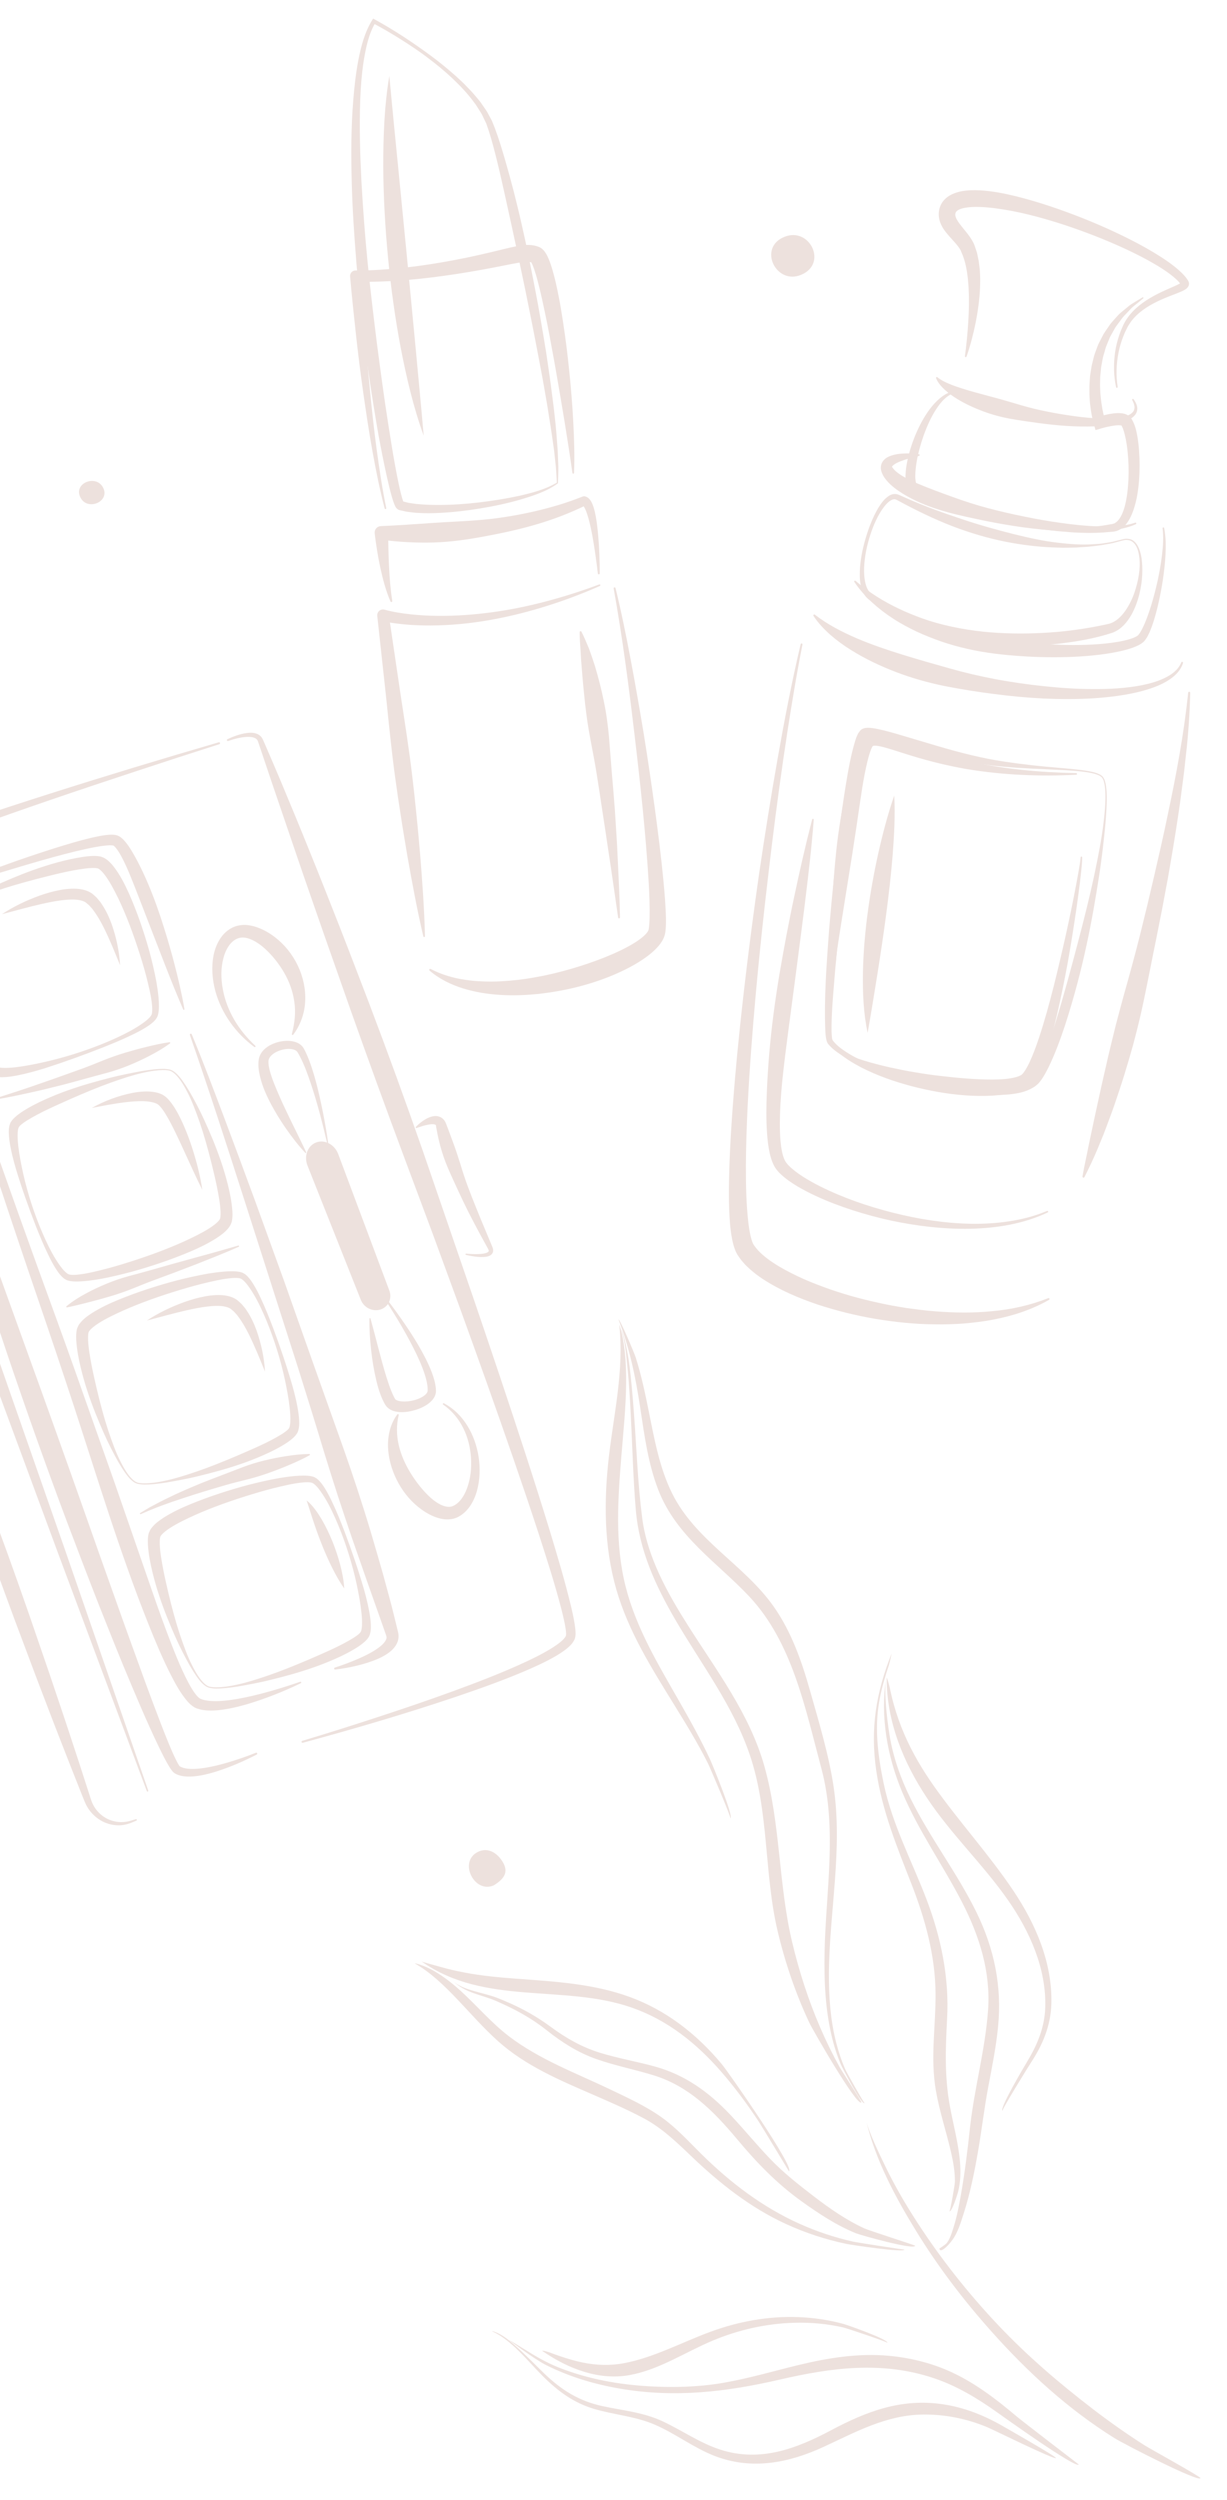 <?xml version="1.0" encoding="utf-8"?>
<!-- Generator: Adobe Illustrator 16.0.0, SVG Export Plug-In . SVG Version: 6.00 Build 0)  -->
<!DOCTYPE svg PUBLIC "-//W3C//DTD SVG 1.1//EN" "http://www.w3.org/Graphics/SVG/1.1/DTD/svg11.dtd">
<svg version="1.1" id="Calque_1" xmlns="http://www.w3.org/2000/svg" xmlns:xlink="http://www.w3.org/1999/xlink" x="0px" y="0px"
	 width="216px" height="440px" viewBox="0 0 216 440" enable-background="new 0 0 216 440" xml:space="preserve">
<g id="icon_8_1_">
	<g>
		<g id="icon_8_10_">
			<g id="lipstick_9_">
				<path fill="#EDE1DD" d="M98.025,84.947c-0.061-0.938-0.091-1.882-0.179-2.816l-0.304-2.846c-0.27-1.898-0.533-3.793-0.85-5.684
					c-0.281-1.894-0.615-3.781-0.946-5.668c-0.323-1.888-0.703-3.769-1.052-5.651c-0.708-3.768-1.469-7.524-2.229-11.28
					l-1.182-5.626l-1.21-5.618l-1.234-5.611c-0.422-1.866-0.828-3.739-1.287-5.593c-0.453-1.855-0.928-3.713-1.504-5.505
					l-0.443-1.299l-0.622-1.298c-0.189-0.454-0.466-0.806-0.704-1.204c-0.255-0.385-0.466-0.79-0.773-1.155
					c-1.103-1.529-2.414-2.917-3.79-4.229c-1.386-1.308-2.858-2.527-4.39-3.669c-1.513-1.168-3.115-2.218-4.729-3.243
					c-1.616-1.018-3.273-1.988-4.951-2.879l0.473-0.126c-1.201,1.971-1.688,4.344-2.075,6.656c-0.37,2.334-0.543,4.705-0.633,7.077
					c-0.162,4.748-0.025,9.512,0.217,14.267c0.269,4.755,0.615,9.509,1.089,14.253c0.463,4.745,1.042,9.479,1.63,14.211
					c0.62,4.728,1.247,9.456,1.988,14.164c0.379,2.353,0.735,4.709,1.161,7.048c0.211,1.17,0.433,2.337,0.678,3.492
					c0.12,0.579,0.253,1.151,0.392,1.718c0.139,0.542,0.308,1.162,0.474,1.537l0.012,0.021c-0.009-0.001,0.042,0.057-0.072-0.068
					c-0.044-0.04-0.098-0.072-0.153-0.093c-0.049-0.017-0.007-0.004-0.131-0.036l0.027,0.008l0.108,0.027l0.435,0.11
					c0.284,0.063,0.591,0.172,0.856,0.196c0.553,0.067,1.069,0.185,1.664,0.21c1.154,0.101,2.33,0.136,3.507,0.134
					c2.356-0.008,4.728-0.169,7.083-0.449c2.355-0.285,4.705-0.655,7.027-1.156C93.688,86.742,96.018,86.158,98.025,84.947z
					 M98.19,85.084c-1.975,1.441-4.324,2.169-6.618,2.858c-2.313,0.667-4.671,1.166-7.048,1.554
					c-2.376,0.393-4.774,0.668-7.196,0.787c-1.212,0.061-2.43,0.081-3.659,0c-0.602-0.008-1.263-0.123-1.897-0.193
					c-0.331-0.032-0.594-0.122-0.894-0.18l-0.438-0.099l-0.109-0.024l-0.027-0.006c-0.138-0.043-0.11-0.044-0.174-0.071
					c-0.084-0.045-0.167-0.102-0.239-0.165c-0.18-0.167-0.156-0.182-0.206-0.245l-0.103-0.172c-0.338-0.709-0.47-1.254-0.653-1.86
					c-0.163-0.59-0.316-1.179-0.456-1.766c-0.284-1.176-0.541-2.351-0.788-3.527c-0.486-2.354-0.947-4.708-1.345-7.073
					c-0.8-4.728-1.527-9.466-2.111-14.223c-0.612-4.754-1.08-9.524-1.479-14.302c-0.384-4.778-0.715-9.563-0.832-14.362
					c-0.127-4.797-0.118-9.606,0.271-14.406c0.197-2.397,0.459-4.796,0.923-7.171c0.472-2.363,1.09-4.749,2.395-6.882l0.177-0.289
					l0.297,0.163c3.393,1.861,6.605,3.984,9.714,6.268c1.558,1.137,3.048,2.366,4.5,3.644c0.708,0.659,1.436,1.3,2.091,2.019
					c0.693,0.681,1.321,1.427,1.945,2.18c0.328,0.358,0.589,0.795,0.88,1.198c0.274,0.413,0.601,0.818,0.801,1.246l0.681,1.27
					c0.219,0.515,0.369,0.93,0.558,1.4c0.683,1.834,1.236,3.679,1.776,5.531c0.539,1.853,1.047,3.71,1.528,5.574
					c0.458,1.869,0.942,3.732,1.352,5.611c0.866,3.749,1.618,7.521,2.349,11.297c0.735,3.774,1.373,7.567,1.989,11.363
					c0.271,1.905,0.572,3.804,0.817,5.713c0.253,1.907,0.508,3.813,0.711,5.729c0.235,1.909,0.344,3.837,0.499,5.754l0.118,2.897
					c0.015,0.962-0.044,1.921-0.062,2.881l-0.001,0.053L98.19,85.084z"/>
				<path fill="#EDE1DD" d="M108.03,103.58c1.536,8.545,2.66,17.159,3.674,25.778c1.022,8.614,1.962,17.257,2.487,25.877
					c0.119,2.147,0.211,4.313,0.162,6.399c-0.016,0.518-0.04,1.034-0.095,1.499c-0.016,0.111-0.026,0.234-0.047,0.328l-0.026,0.147
					l-0.031,0.113c-0.02,0.065-0.07,0.162-0.161,0.304c-0.18,0.267-0.487,0.58-0.827,0.871c-0.345,0.296-0.733,0.58-1.142,0.848
					c-1.656,1.076-3.564,1.953-5.494,2.734c-1.938,0.777-3.935,1.45-5.956,2.042c-2.024,0.584-4.075,1.097-6.155,1.455
					c-2.073,0.394-4.17,0.635-6.273,0.75c-1.051,0.056-2.104,0.061-3.154,0.016c-1.051-0.033-2.101-0.125-3.141-0.289
					c-2.085-0.299-4.127-0.907-6.049-1.901c-0.082-0.043-0.183-0.011-0.227,0.069c-0.037,0.07-0.019,0.155,0.037,0.207
					c1.672,1.461,3.743,2.467,5.884,3.143c1.076,0.329,2.175,0.585,3.283,0.779c1.11,0.185,2.23,0.303,3.35,0.373
					c2.242,0.142,4.487,0.039,6.713-0.18c2.223-0.261,4.431-0.635,6.604-1.176c2.171-0.539,4.309-1.228,6.394-2.096
					c2.078-0.879,4.113-1.892,6.031-3.296c0.479-0.355,0.949-0.741,1.407-1.179c0.452-0.443,0.903-0.925,1.296-1.583
					c0.189-0.324,0.379-0.721,0.484-1.185l0.056-0.287l0.034-0.253c0.026-0.175,0.034-0.322,0.048-0.481
					c0.043-0.617,0.043-1.188,0.036-1.757c-0.042-2.259-0.242-4.431-0.44-6.614c-0.417-4.356-0.963-8.676-1.55-12.99
					c-0.594-4.314-1.23-8.619-1.923-12.916c-0.708-4.291-1.457-8.577-2.261-12.852c-0.807-4.275-1.663-8.542-2.702-12.771
					c-0.022-0.088-0.111-0.144-0.202-0.121C108.069,103.408,108.016,103.496,108.03,103.58z"/>
				<path fill="#EDE1DD" d="M105.498,102.869c-3.046,1.14-6.142,2.125-9.271,2.958c-3.131,0.832-6.304,1.489-9.501,1.926
					c-3.197,0.435-6.415,0.676-9.62,0.647c-1.603-0.014-3.202-0.098-4.785-0.267c-0.792-0.083-1.58-0.193-2.358-0.324
					c-0.389-0.066-0.776-0.14-1.157-0.224c-0.374-0.081-0.779-0.177-1.096-0.272c-0.537-0.158-1.102,0.146-1.262,0.683
					c-0.039,0.133-0.05,0.269-0.037,0.396l0.004,0.031l1.541,14.16c0.49,4.724,0.95,9.454,1.594,14.158
					c0.317,2.351,0.667,4.7,1.04,7.047c0.354,2.348,0.76,4.687,1.152,7.032c0.83,4.68,1.692,9.355,2.782,14.004
					c0.019,0.079,0.097,0.127,0.176,0.109c0.068-0.017,0.115-0.079,0.113-0.146c-0.118-4.772-0.462-9.515-0.84-14.253
					c-0.209-2.367-0.408-4.736-0.659-7.098c-0.229-2.363-0.484-4.724-0.771-7.079c-0.562-4.715-1.31-9.406-2.026-14.101
					l-2.081-14.095l-1.297,1.108c0.469,0.119,0.859,0.193,1.284,0.271c0.417,0.074,0.832,0.139,1.247,0.191
					c0.83,0.109,1.659,0.192,2.488,0.251c1.657,0.115,3.314,0.137,4.964,0.092c3.302-0.094,6.583-0.46,9.807-1.07
					c3.229-0.599,6.407-1.417,9.523-2.406c3.119-0.979,6.172-2.149,9.156-3.462c0.073-0.03,0.107-0.117,0.075-0.189
					C105.65,102.875,105.569,102.843,105.498,102.869z"/>
				<path fill="#EDE1DD" d="M105.576,100.937c0.001-2.224-0.074-4.441-0.27-6.665c-0.098-1.113-0.22-2.226-0.422-3.348
					c-0.104-0.563-0.224-1.126-0.412-1.705c-0.094-0.292-0.206-0.585-0.375-0.895c-0.089-0.157-0.191-0.319-0.343-0.486
					c-0.151-0.164-0.372-0.36-0.721-0.458c-0.162-0.047-0.327-0.034-0.474,0.022l-0.062,0.023c-1.391,0.545-2.794,1.047-4.223,1.475
					c-1.431,0.422-2.872,0.811-4.327,1.137c-1.456,0.331-2.921,0.624-4.395,0.86c-1.473,0.241-2.955,0.444-4.443,0.575
					c-2.977,0.279-5.963,0.367-8.939,0.575c-2.971,0.209-5.986,0.416-8.942,0.549l-0.205,0.01c-0.619,0.028-1.098,0.553-1.07,1.172
					c0.001,0.022,0.003,0.049,0.006,0.071c0.114,1.043,0.264,2.051,0.426,3.069c0.166,1.016,0.353,2.026,0.568,3.033
					c0.23,1.005,0.46,2.01,0.751,3.001c0.293,0.989,0.618,1.971,1.035,2.919c0.037,0.083,0.137,0.122,0.221,0.084
					c0.072-0.03,0.11-0.106,0.098-0.18v-0.001c-0.164-1.003-0.28-2.006-0.371-3.009c-0.09-1.004-0.156-2.01-0.2-3.018
					c-0.052-1.005-0.083-2.012-0.11-3.019c-0.025-1.002-0.036-2.02-0.036-3.003l-1.271,1.252c1.569,0.232,3.089,0.369,4.636,0.447
					c1.541,0.08,3.084,0.109,4.626,0.062c3.086-0.088,6.152-0.542,9.185-1.115c3.034-0.565,6.053-1.22,9.016-2.101
					c2.964-0.869,5.858-1.989,8.636-3.348l-0.539,0.048c-0.078-0.027-0.067-0.052-0.027-0.018c0.039,0.032,0.096,0.099,0.152,0.176
					c0.113,0.167,0.224,0.382,0.323,0.608c0.198,0.458,0.361,0.967,0.507,1.48c0.29,1.036,0.514,2.109,0.712,3.188
					c0.198,1.078,0.366,2.167,0.52,3.259c0.159,1.092,0.303,2.188,0.424,3.286c0.009,0.092,0.092,0.159,0.184,0.148
					C105.513,101.094,105.576,101.019,105.576,100.937z"/>
				<path fill="#EDE1DD" d="M102.041,111.278c0.001,1.089,0.087,2.147,0.155,3.204c0.05,1.064,0.128,2.119,0.222,3.167
					c0.15,2.108,0.367,4.197,0.587,6.29c0.123,1.045,0.257,2.084,0.406,3.128c0.155,1.041,0.344,2.077,0.533,3.114
					c0.391,2.07,0.801,4.144,1.125,6.229c0.339,2.083,0.646,4.173,0.96,6.261c0.323,2.09,0.642,4.18,0.946,6.272
					c0.65,4.179,1.225,8.372,1.841,12.561c0.011,0.093,0.096,0.155,0.187,0.143c0.084-0.011,0.146-0.086,0.145-0.17l-0.087-3.178
					l-0.129-3.175l-0.301-6.352c-0.124-2.115-0.259-4.231-0.402-6.348c-0.167-2.111-0.326-4.227-0.519-6.34l-0.502-6.353
					c-0.199-2.117-0.47-4.227-0.916-6.313c-0.418-2.086-0.953-4.159-1.566-6.213c-0.329-1.022-0.673-2.04-1.045-3.049
					c-0.415-1.001-0.83-1.998-1.319-2.966c-0.042-0.082-0.145-0.116-0.229-0.074c-0.06,0.029-0.093,0.09-0.093,0.151V111.278z"/>
				<path fill="#EDE1DD" d="M68.534,13.365c-0.887,5.291-1.068,10.66-1.066,15.997c0.034,5.341,0.332,10.672,0.841,15.983
					c0.509,5.311,1.235,10.602,2.227,15.85c1.015,5.24,2.228,10.469,4.054,15.51c-0.463-5.336-0.975-10.601-1.462-15.877
					L71.62,45.025l-1.547-15.797C69.542,23.957,69.033,18.696,68.534,13.365z"/>
				<path fill="#EDE1DD" d="M67.996,89.431c-0.696-3.36-1.198-6.759-1.667-10.154c-0.466-3.4-0.828-6.818-1.168-10.232
					c-0.336-3.415-0.618-6.837-0.893-10.259c-0.266-3.419-0.507-6.849-0.693-10.266l-1.015,1.04c1.555,0.064,3.035,0.04,4.545-0.008
					c1.502-0.053,3.002-0.146,4.497-0.271c2.991-0.238,5.972-0.627,8.931-1.08c2.953-0.455,5.92-1.007,8.826-1.594
					c0.724-0.14,1.442-0.288,2.124-0.395c0.682-0.106,1.325-0.16,1.775-0.094c0.112,0.02,0.217,0.037,0.316,0.07
					c0.049,0.014,0.1,0.034,0.149,0.052l0.019,0.007l0.008,0.003l-0.032-0.013c-0.044-0.017-0.092-0.046-0.116-0.059
					c-0.063-0.039-0.092-0.063-0.112-0.083c-0.068-0.065,0,0.007,0.045,0.094c0.055,0.093,0.117,0.217,0.176,0.353
					c0.239,0.553,0.462,1.227,0.661,1.897c0.778,2.739,1.369,5.643,1.958,8.523c0.29,1.444,0.558,2.896,0.82,4.351
					c0.274,1.451,0.537,2.908,0.788,4.367c1.014,5.833,2.003,11.68,2.828,17.567c0.009,0.079,0.083,0.137,0.163,0.126
					c0.071-0.008,0.124-0.069,0.127-0.138c0.121-2.988,0.017-5.976-0.137-8.952c-0.156-2.979-0.4-5.952-0.701-8.921
					c-0.154-1.483-0.323-2.965-0.503-4.448c-0.19-1.479-0.402-2.959-0.626-4.438c-0.224-1.48-0.471-2.959-0.766-4.436
					c-0.289-1.48-0.613-2.958-1.046-4.449c-0.22-0.751-0.448-1.495-0.816-2.301c-0.093-0.202-0.196-0.41-0.333-0.639
					c-0.145-0.228-0.283-0.469-0.625-0.787c-0.091-0.08-0.192-0.163-0.335-0.249c-0.061-0.04-0.154-0.087-0.238-0.126l-0.065-0.026
					l-0.024-0.009l-0.046-0.019c-0.125-0.045-0.25-0.091-0.379-0.125c-0.255-0.075-0.516-0.123-0.772-0.158
					c-1.03-0.113-1.875,0.041-2.654,0.178c-0.781,0.146-1.513,0.322-2.239,0.498c-2.888,0.714-5.737,1.378-8.639,1.925
					c-2.896,0.552-5.796,1.015-8.719,1.333c-1.46,0.163-2.923,0.296-4.388,0.389c-1.455,0.089-2.946,0.153-4.358,0.136l-0.05-0.003
					c-0.528-0.007-0.961,0.417-0.97,0.945c0,0.034,0.001,0.064,0.003,0.096c0.304,3.442,0.658,6.862,1.038,10.286
					c0.378,3.424,0.802,6.84,1.289,10.249c0.488,3.412,0.994,6.818,1.606,10.206c0.604,3.393,1.289,6.771,2.152,10.106
					c0.02,0.076,0.099,0.124,0.177,0.104C67.966,89.583,68.013,89.507,67.996,89.431z"/>
			</g>
			<g id="eye_shadow_8_">
				<path fill="#EDE1DD" d="M-10.001,162.082c0,0-0.024,0.112-0.07,0.332c-0.041,0.223-0.079,0.53-0.074,0.963
					c-0.004,0.854,0.121,2.12,0.492,3.688c0.338,1.575,0.949,3.442,1.704,5.554c0.757,2.112,1.744,4.446,2.87,6.951
					c0.57,1.249,1.163,2.549,1.827,3.855c0.669,1.288,1.374,2.674,2.26,3.778c0.108,0.134,0.218,0.269,0.326,0.363
					c0.052,0.047,0.112,0.123,0.154,0.141l0.066,0.048l0.032,0.025l0.016,0.014c-0.034-0.014,0.099,0.051-0.073-0.027
					c0.189,0.075,0.399,0.156,0.473,0.142c0.079,0.021,0.264,0.036,0.444,0.045c0.717,0.042,1.521-0.017,2.323-0.104
					c1.615-0.196,3.277-0.52,4.956-0.898c3.363-0.751,6.792-1.806,10.159-3.152c1.681-0.678,3.354-1.422,4.96-2.288
					c0.801-0.436,1.583-0.908,2.313-1.428c0.364-0.257,0.718-0.532,1.012-0.829c0.167-0.142,0.268-0.301,0.396-0.447l0.113-0.212
					c0.001,0.004,0.039-0.079,0.011-0.005l0.021-0.084l0.043-0.168c0.118-0.687,0.002-1.665-0.129-2.522
					c-0.136-0.886-0.341-1.772-0.551-2.652c-0.417-1.766-0.915-3.514-1.469-5.228c-1.094-3.429-2.327-6.771-3.795-9.831
					c-0.749-1.508-1.516-3.011-2.437-4.199c-0.44-0.571-1.012-1.093-1.254-1.072c-0.096-0.016-0.21-0.039-0.292-0.047l-0.204-0.005
					c-0.115-0.014-0.321-0.002-0.495,0.001c-0.359,0.011-0.735,0.042-1.109,0.088c-3.021,0.385-5.928,1.18-8.584,1.846
					c-2.659,0.703-5.095,1.4-7.213,2.138c-2.112,0.748-3.95,1.442-5.375,2.189c-1.44,0.716-2.499,1.428-3.107,2.021
					c-0.309,0.291-0.5,0.553-0.606,0.734c-0.09,0.19-0.137,0.289-0.137,0.289L-10.001,162.082z M-10.195,162.032l0-0.002
					c0,0,0.05-0.111,0.146-0.329c0.112-0.204,0.313-0.49,0.627-0.8c0.623-0.634,1.685-1.362,3.087-2.189
					c1.413-0.807,3.153-1.751,5.218-2.696c2.063-0.943,4.415-1.97,7.054-2.909c2.649-0.928,5.541-1.816,8.821-2.305
					c0.413-0.059,0.834-0.104,1.279-0.128c0.228-0.009,0.426-0.029,0.715-0.013l0.404,0.02l0.313,0.042l0.151,0.022
					c-0.007-0.004,0.178,0.039,0.129,0.031l0.06,0.021l0.119,0.043c0.155,0.06,0.326,0.122,0.46,0.196
					c0.227,0.155,0.509,0.313,0.676,0.487c0.396,0.342,0.701,0.701,0.989,1.065c1.117,1.462,1.897,3.024,2.634,4.643
					c1.437,3.237,2.616,6.662,3.606,10.206c0.48,1.776,0.904,3.583,1.246,5.423c0.154,0.924,0.295,1.852,0.373,2.802
					c0.038,0.475,0.068,0.952,0.064,1.441c0.009,0.239-0.019,0.496-0.031,0.744c-0.023,0.243-0.075,0.6-0.145,0.81l-0.054,0.165
					l-0.027,0.082c-0.046,0.129-0.045,0.093-0.07,0.147c-0.078,0.13-0.157,0.266-0.242,0.383c-0.181,0.196-0.358,0.411-0.554,0.56
					c-0.38,0.335-0.78,0.604-1.185,0.854c-0.81,0.503-1.643,0.932-2.484,1.327c-1.673,0.814-3.378,1.514-5.074,2.19
					c-3.4,1.338-6.777,2.56-10.104,3.627c-1.669,0.519-3.33,0.977-5.011,1.313c-0.848,0.152-1.688,0.296-2.602,0.302
					c-0.37,0.027-1.194-0.114-1.458-0.243c-0.197-0.084-0.082-0.039-0.138-0.065l-0.047-0.028l-0.093-0.058l-0.185-0.12
					c-0.134-0.081-0.203-0.163-0.303-0.246c-0.197-0.166-0.347-0.335-0.496-0.503c-1.126-1.364-1.844-2.754-2.518-4.13
					c-0.66-1.374-1.225-2.724-1.705-4.041c-0.968-2.632-1.657-5.104-2.228-7.298c-0.576-2.195-0.931-4.143-1.221-5.741
					c-0.264-1.604-0.387-2.881-0.369-3.76c0.001-0.433,0.052-0.791,0.096-1.005c0.05-0.218,0.075-0.331,0.075-0.331L-10.195,162.032
					z"/>
				<path fill="#EDE1DD" d="M29.901,188.463c0,0-0.452-0.13-1.293-0.111c-0.852,0.012-2.107,0.158-3.667,0.53
					c-1.564,0.351-3.421,0.957-5.522,1.708c-2.103,0.751-4.431,1.72-6.937,2.817c-2.477,1.124-5.256,2.276-7.813,3.865
					c-0.59,0.386-1.296,0.871-1.406,1.245c-0.053,0.108-0.057,0.165-0.062,0.211c-0.008,0.054-0.023,0.098-0.039,0.161
					c-0.015,0.175-0.044,0.343-0.053,0.527c-0.019,0.371-0.012,0.759,0.008,1.155c0.102,1.59,0.384,3.253,0.732,4.925
					c0.689,3.353,1.708,6.774,3.042,10.124c0.671,1.673,1.412,3.336,2.279,4.93c0.436,0.795,0.915,1.565,1.437,2.284
					c0.261,0.355,0.538,0.707,0.838,0.986c0.145,0.162,0.304,0.255,0.452,0.377l0.211,0.103l0.025,0.014
					c0.017,0.009-0.074-0.021-0.014-0.005l0.084,0.019l0.168,0.038c0.693,0.095,1.665-0.035,2.518-0.175
					c0.881-0.149,1.762-0.358,2.638-0.571c1.756-0.424,3.493-0.929,5.2-1.476c3.418-1.08,6.745-2.298,9.829-3.702
					c1.53-0.713,3.036-1.435,4.345-2.279c0.64-0.414,1.277-0.889,1.629-1.328c0.071-0.1,0.17-0.212,0.173-0.26l0.028-0.043
					l0.008-0.011c0.008-0.017-0.029,0.126-0.01,0.047l0.015-0.073l0.06-0.295l0.025-0.409l-0.003-0.526
					c-0.065-1.455-0.36-2.95-0.641-4.376c-0.291-1.43-0.626-2.811-0.952-4.137c-0.664-2.65-1.348-5.075-2.074-7.184
					c-0.737-2.102-1.428-3.93-2.181-5.342c-0.723-1.425-1.441-2.473-2.047-3.061c-0.298-0.299-0.563-0.48-0.748-0.579
					c-0.192-0.083-0.292-0.126-0.292-0.126L29.901,188.463z M29.946,188.268c0,0,0.113,0.045,0.333,0.133
					c0.208,0.104,0.498,0.295,0.815,0.601c0.647,0.604,1.383,1.655,2.218,3.043c0.813,1.401,1.754,3.132,2.689,5.188
					c0.933,2.056,1.947,4.4,2.849,7.041c0.457,1.318,0.875,2.713,1.246,4.182c0.37,1.474,0.685,3.005,0.813,4.708l0.02,0.662
					c-0.003,0.238-0.026,0.54-0.052,0.786l-0.053,0.296l-0.014,0.074c0.013-0.055-0.023,0.114-0.028,0.12l-0.022,0.059l-0.093,0.232
					c-0.127,0.34-0.294,0.539-0.457,0.77c-0.674,0.824-1.408,1.301-2.148,1.795c-1.486,0.95-3.049,1.697-4.668,2.382
					c-3.236,1.358-6.642,2.521-10.166,3.495c-1.767,0.474-3.561,0.902-5.386,1.251c-0.918,0.156-1.84,0.303-2.78,0.393
					c-0.472,0.041-0.945,0.078-1.43,0.083c-0.237,0.013-0.492-0.011-0.737-0.017c-0.244-0.019-0.59-0.059-0.806-0.121l-0.165-0.048
					l-0.083-0.023c0.031,0.011-0.088-0.027-0.095-0.034l-0.05-0.027c-0.134-0.072-0.27-0.147-0.394-0.227
					c-0.202-0.176-0.424-0.347-0.577-0.539c-0.348-0.372-0.617-0.768-0.874-1.168c-0.509-0.802-0.947-1.626-1.342-2.463
					c-0.816-1.662-1.513-3.358-2.184-5.048c-1.324-3.385-2.511-6.756-3.52-10.087c-0.49-1.672-0.909-3.336-1.152-5.048
					c-0.054-0.431-0.096-0.867-0.109-1.317c-0.006-0.226,0.011-0.465,0.018-0.696c0.037-0.258,0.1-0.656,0.174-0.813l0.054-0.143
					l0.026-0.071c-0.007,0.009,0.093-0.195,0.065-0.131l0.029-0.045l0.248-0.356c0.168-0.184,0.338-0.377,0.509-0.522
					c0.341-0.307,0.685-0.561,1.03-0.804c1.391-0.925,2.785-1.633,4.163-2.255c1.376-0.622,2.724-1.164,4.038-1.626
					c2.623-0.937,5.085-1.605,7.268-2.17c2.183-0.57,4.12-0.921,5.706-1.224c1.595-0.266,2.861-0.409,3.735-0.407
					c0.431-0.005,0.787,0.031,1,0.071c0.219,0.042,0.331,0.063,0.331,0.063L29.946,188.268z"/>
				<path fill="#EDE1DD" d="M36.812,296.862c0,0,0.114,0.021,0.333,0.063c0.224,0.041,0.532,0.07,0.963,0.065
					c0.854,0.001,2.117-0.13,3.687-0.485c1.575-0.332,3.446-0.919,5.563-1.649c2.119-0.729,4.466-1.677,6.993-2.751
					c2.496-1.104,5.302-2.231,7.871-3.811c0.311-0.2,0.607-0.407,0.875-0.624c0.1-0.105,0.257-0.224,0.313-0.313l0.054-0.067
					l0.029-0.032c0.044-0.087-0.044,0.102-0.029,0.067l0.015-0.034l0.121-0.28c0.017-0.147,0.047-0.175,0.07-0.366
					c0.017-0.178,0.053-0.343,0.052-0.537c0.023-0.373,0.01-0.768-0.003-1.164c-0.095-1.602-0.363-3.272-0.697-4.954
					c-0.658-3.373-1.642-6.819-2.941-10.198c-0.654-1.687-1.376-3.366-2.227-4.977c-0.427-0.804-0.898-1.584-1.413-2.312
					c-0.257-0.361-0.53-0.718-0.828-1.004c-0.143-0.164-0.301-0.262-0.448-0.386l-0.211-0.107l-0.026-0.015
					c-0.017-0.009,0.077,0.023,0.017,0.005l-0.084-0.02l-0.168-0.04c-0.694-0.106-1.671,0.011-2.529,0.141
					c-0.887,0.138-1.773,0.337-2.655,0.54c-1.768,0.405-3.517,0.892-5.237,1.421c-3.442,1.047-6.796,2.231-9.903,3.611
					c-1.544,0.7-3.059,1.415-4.374,2.254c-0.64,0.411-1.275,0.892-1.601,1.318l-0.113,0.145c-0.009,0.035-0.023,0.065-0.043,0.094
					l-0.017,0.021c-0.02,0.07,0.017-0.085,0.011-0.053l-0.008,0.037l-0.031,0.147c-0.015,0.089-0.055,0.221-0.048,0.271
					c-0.019,0.225-0.034,0.6-0.02,0.96c0.057,1.468,0.346,2.972,0.61,4.406c0.279,1.439,0.602,2.829,0.914,4.164
					c0.639,2.668,1.297,5.11,2.001,7.235c0.716,2.117,1.386,3.962,2.124,5.389c0.708,1.44,1.414,2.501,2.013,3.101
					c0.294,0.306,0.558,0.491,0.742,0.594c0.191,0.086,0.29,0.13,0.29,0.13L36.812,296.862z M36.765,297.057
					c0,0-0.113-0.048-0.332-0.139c-0.207-0.108-0.495-0.305-0.81-0.615c-0.64-0.615-1.364-1.682-2.184-3.085
					c-0.797-1.417-1.719-3.166-2.634-5.241c-0.912-2.075-1.901-4.44-2.777-7.101c-0.444-1.328-0.85-2.731-1.206-4.21
					c-0.355-1.482-0.662-3.02-0.781-4.724c-0.021-0.432-0.038-0.856,0.024-1.433c0.01-0.152,0.034-0.215,0.051-0.325l0.028-0.148
					l0.007-0.037c-0.004,0.007,0.042-0.172,0.034-0.125l0.045-0.117c0.063-0.155,0.131-0.311,0.205-0.461
					c0.077-0.128,0.159-0.233,0.241-0.351c0.677-0.863,1.419-1.341,2.166-1.839c1.5-0.947,3.076-1.689,4.708-2.359
					c3.262-1.334,6.693-2.464,10.242-3.403c1.778-0.455,3.584-0.865,5.421-1.193c0.923-0.146,1.85-0.282,2.796-0.36
					c0.474-0.036,0.949-0.067,1.436-0.065c0.239-0.01,0.495,0.018,0.74,0.026c0.245,0.022,0.593,0.067,0.807,0.133l0.166,0.051
					l0.083,0.025c-0.032-0.013,0.089,0.029,0.096,0.037l0.05,0.027c0.132,0.075,0.268,0.152,0.391,0.234
					c0.199,0.179,0.418,0.354,0.569,0.55c0.343,0.378,0.607,0.778,0.86,1.184c0.5,0.812,0.929,1.645,1.315,2.489
					c0.798,1.679,1.476,3.39,2.129,5.093c1.29,3.414,2.442,6.811,3.419,10.165c0.475,1.683,0.879,3.357,1.113,5.072
					c0.048,0.435,0.097,0.866,0.104,1.317c0.017,0.219-0.007,0.462-0.015,0.693c-0.003,0.217-0.082,0.588-0.151,0.835l-0.109,0.285
					l-0.013,0.035c0.007-0.009-0.101,0.197-0.07,0.132l-0.061,0.09l-0.125,0.179c-0.172,0.247-0.341,0.379-0.515,0.565
					c-0.344,0.307-0.692,0.569-1.04,0.813c-1.404,0.922-2.809,1.626-4.199,2.236c-1.388,0.611-2.746,1.143-4.069,1.594
					c-2.644,0.912-5.121,1.56-7.319,2.101c-2.197,0.549-4.146,0.879-5.742,1.163c-1.604,0.248-2.877,0.376-3.754,0.362
					c-0.434,0-0.79-0.043-1.004-0.086c-0.219-0.045-0.331-0.069-0.331-0.069L36.765,297.057z"/>
				<path fill="#EDE1DD" d="M24.178,260.953c0,0,0.113,0.022,0.333,0.065c0.224,0.041,0.533,0.072,0.965,0.068
					c0.855,0.003,2.121-0.124,3.693-0.477c1.578-0.33,3.453-0.914,5.575-1.642c2.124-0.726,4.476-1.672,7.008-2.743
					c2.501-1.102,5.314-2.228,7.883-3.811c0.312-0.2,0.609-0.408,0.869-0.625c0.1-0.105,0.259-0.225,0.304-0.309l0.056-0.066
					l0.015-0.017c0.045-0.085-0.045,0.101-0.03,0.066l0.03-0.069c0.038-0.091,0.087-0.193,0.115-0.274
					c0.021-0.16,0.109-0.533,0.112-0.912c0.023-0.373,0.008-0.771-0.007-1.168c-0.095-1.604-0.363-3.278-0.696-4.964
					c-0.655-3.379-1.636-6.831-2.932-10.218c-0.651-1.691-1.372-3.374-2.221-4.989c-0.426-0.806-0.896-1.588-1.41-2.318
					c-0.256-0.362-0.529-0.72-0.827-1.008c-0.143-0.165-0.301-0.263-0.448-0.389l-0.211-0.107l-0.025-0.015
					c-0.018-0.009,0.075,0.023,0.016,0.005l-0.085-0.021l-0.168-0.04c-0.694-0.108-1.673,0.007-2.533,0.134
					c-0.889,0.136-1.777,0.333-2.661,0.535c-1.771,0.401-3.524,0.885-5.248,1.411c-3.45,1.042-6.811,2.223-9.925,3.601
					c-1.547,0.698-3.063,1.415-4.379,2.255c-0.639,0.412-1.271,0.897-1.586,1.318c-0.104,0.111-0.107,0.177-0.149,0.23l-0.009,0.011
					c-0.007,0.018,0.031-0.131,0.011-0.05l-0.016,0.074l-0.031,0.148c-0.022,0.101-0.045,0.204-0.041,0.257
					c-0.021,0.225-0.034,0.619-0.017,0.975c0.058,1.472,0.349,2.979,0.612,4.416c0.278,1.442,0.6,2.835,0.911,4.172
					c0.636,2.674,1.292,5.12,1.994,7.25c0.714,2.122,1.382,3.971,2.118,5.401c0.706,1.444,1.411,2.508,2.009,3.11
					c0.294,0.306,0.558,0.493,0.742,0.597c0.192,0.087,0.291,0.132,0.291,0.132L24.178,260.953z M24.131,261.147L24.131,261.147
					c-0.001-0.001-0.114-0.048-0.333-0.141c-0.207-0.108-0.495-0.306-0.809-0.618c-0.64-0.618-1.362-1.687-2.18-3.095
					c-0.796-1.42-1.716-3.175-2.629-5.255c-0.909-2.079-1.896-4.45-2.77-7.115c-0.443-1.33-0.847-2.736-1.203-4.217
					c-0.353-1.485-0.661-3.024-0.781-4.729c-0.022-0.437-0.042-0.845,0.016-1.422c0.011-0.149,0.03-0.243,0.049-0.34l0.028-0.149
					l0.014-0.074c-0.015,0.057,0.026-0.117,0.031-0.123l0.022-0.059c0.119-0.318,0.27-0.631,0.438-0.83
					c0.674-0.883,1.42-1.363,2.167-1.865c1.503-0.95,3.081-1.694,4.718-2.362c3.27-1.332,6.708-2.458,10.265-3.393
					c1.782-0.452,3.591-0.858,5.432-1.184c0.925-0.145,1.854-0.279,2.801-0.354c0.475-0.035,0.951-0.065,1.439-0.062
					c0.239-0.01,0.495,0.018,0.741,0.028c0.245,0.022,0.593,0.069,0.808,0.135l0.165,0.052l0.083,0.025
					c-0.031-0.012,0.089,0.029,0.096,0.037l0.05,0.027c0.132,0.076,0.268,0.153,0.391,0.236c0.199,0.18,0.418,0.355,0.568,0.552
					c0.342,0.379,0.606,0.781,0.858,1.188c0.499,0.813,0.926,1.648,1.312,2.495c0.797,1.683,1.472,3.398,2.124,5.105
					c1.286,3.421,2.435,6.824,3.41,10.185c0.474,1.686,0.879,3.362,1.113,5.08c0.049,0.434,0.1,0.865,0.107,1.316
					c0.01,0.447,0.015,0.895-0.149,1.527l-0.109,0.294l-0.027,0.071c0.007-0.009-0.098,0.197-0.068,0.132l-0.03,0.045l-0.125,0.18
					c-0.171,0.262-0.341,0.391-0.515,0.58c-0.345,0.315-0.694,0.578-1.042,0.823c-1.406,0.927-2.814,1.629-4.207,2.24
					c-1.391,0.611-2.752,1.142-4.078,1.592c-2.649,0.908-5.131,1.555-7.333,2.093c-2.202,0.546-4.154,0.872-5.753,1.154
					c-1.607,0.245-2.883,0.369-3.761,0.354c-0.434-0.002-0.791-0.045-1.004-0.089c-0.219-0.047-0.332-0.071-0.332-0.071
					L24.131,261.147z"/>
				<path fill="#EDE1DD" d="M33.429,182.176c3.388,9.75,6.554,19.583,9.705,29.417l9.442,29.504c1.545,4.926,3.077,9.856,4.566,14.8
					c0.764,2.468,1.532,4.929,2.329,7.383c0.799,2.453,1.626,4.897,2.455,7.341l2.549,7.307l2.577,7.288l0.639,1.821l0.158,0.454
					l0.08,0.228c0.024,0.068,0.064,0.174,0.063,0.19c0.054,0.141,0.06,0.267,0.052,0.42c-0.054,0.314-0.323,0.748-0.72,1.125
					c-0.397,0.384-0.887,0.731-1.402,1.054c-1.035,0.655-2.195,1.187-3.366,1.679c-1.178,0.492-2.389,0.935-3.611,1.334
					l-0.004,0.002c-0.092,0.029-0.143,0.128-0.112,0.222c0.025,0.078,0.104,0.128,0.186,0.117c1.302-0.146,2.583-0.384,3.862-0.692
					c1.277-0.314,2.542-0.703,3.793-1.255c0.621-0.285,1.237-0.618,1.832-1.061c0.58-0.451,1.196-1.036,1.525-1.969
					c0.14-0.469,0.185-1.005,0.072-1.492c-0.025-0.143-0.042-0.19-0.062-0.275l-0.058-0.237l-0.116-0.474l-0.463-1.89
					c-0.299-1.268-0.634-2.516-0.974-3.767L67.407,277c-0.705-2.486-1.432-4.97-2.165-7.449c-1.485-4.953-3.102-9.861-4.824-14.731
					l-5.198-14.607L50.056,225.6l-5.275-14.573c-1.784-4.849-3.582-9.693-5.398-14.53c-1.829-4.834-3.646-9.67-5.628-14.446
					c-0.038-0.089-0.139-0.133-0.228-0.097c-0.085,0.037-0.128,0.132-0.097,0.217V182.176z"/>
				<path fill="#EDE1DD" d="M-0.604,193.508c2.644-0.454,5.263-1.039,7.881-1.634c1.304-0.313,2.607-0.635,3.908-0.964
					c1.296-0.345,2.591-0.695,3.883-1.058c1.292-0.363,2.596-0.696,3.894-1.053c1.295-0.36,2.566-0.796,3.809-1.31
					c1.242-0.518,2.468-1.078,3.666-1.712c1.198-0.625,2.373-1.311,3.486-2.121c0.055-0.041,0.067-0.115,0.027-0.167
					c-0.027-0.037-0.071-0.055-0.114-0.049c-1.365,0.196-2.675,0.49-3.978,0.81c-1.306,0.311-2.589,0.671-3.866,1.05
					c-1.275,0.386-2.53,0.826-3.767,1.32c-1.235,0.504-2.473,1.005-3.725,1.463c-1.253,0.458-2.508,0.907-3.767,1.351
					c-1.257,0.449-2.516,0.891-3.778,1.324c-2.521,0.89-5.063,1.71-7.614,2.523c-0.061,0.019-0.094,0.086-0.076,0.146
					C-0.717,193.484-0.66,193.518-0.604,193.508z"/>
				<path fill="#EDE1DD" d="M11.809,230.118c1.347-0.271,2.63-0.606,3.926-0.935c1.291-0.328,2.572-0.684,3.846-1.062
					c1.271-0.383,2.527-0.818,3.766-1.314c1.237-0.5,2.474-1.006,3.727-1.469l3.76-1.396l3.75-1.434
					c2.488-0.989,4.985-1.964,7.435-3.053c0.059-0.025,0.087-0.095,0.061-0.153c-0.025-0.054-0.086-0.081-0.141-0.064
					c-2.57,0.739-5.138,1.475-7.721,2.167l-3.865,1.068l-3.859,1.099c-1.285,0.37-2.585,0.704-3.88,1.056
					c-1.293,0.356-2.565,0.791-3.809,1.303c-1.244,0.519-2.474,1.079-3.668,1.733c-1.195,0.635-2.364,1.368-3.429,2.247
					c-0.05,0.042-0.057,0.116-0.016,0.166c0.028,0.037,0.073,0.052,0.115,0.041L11.809,230.118z"/>
				<path fill="#EDE1DD" d="M24.798,266.508c2.391-1.083,4.855-1.971,7.346-2.78c2.482-0.827,4.991-1.581,7.505-2.31
					c1.255-0.37,2.533-0.675,3.803-0.997c1.271-0.315,2.521-0.696,3.758-1.132c1.234-0.439,2.462-0.905,3.677-1.428
					c1.217-0.511,2.425-1.059,3.608-1.716c0.057-0.032,0.079-0.105,0.048-0.161c-0.022-0.04-0.064-0.063-0.105-0.063
					c-1.358,0.013-2.684,0.169-3.997,0.37c-1.313,0.196-2.609,0.462-3.894,0.771c-1.284,0.309-2.544,0.703-3.783,1.165l-3.7,1.424
					c-1.238,0.46-2.466,0.95-3.695,1.431c-1.22,0.515-2.441,1.014-3.647,1.563c-0.603,0.271-1.204,0.543-1.796,0.84
					c-0.594,0.293-1.195,0.564-1.781,0.877l-1.753,0.927l-1.704,1.015c-0.055,0.033-0.073,0.104-0.04,0.16
					c0.031,0.051,0.095,0.07,0.147,0.045H24.798z"/>
				<path fill="#EDE1DD" d="M-12.614,157.615c5.291-1.722,10.587-3.427,15.918-4.994c2.66-0.799,5.329-1.568,8.007-2.271
					c1.337-0.349,2.679-0.677,4.022-0.968c0.671-0.144,1.341-0.273,2.008-0.383c0.666-0.108,1.333-0.195,1.948-0.213
					c0.29-0.009,0.616,0.021,0.708,0.06c-0.007,0.008-0.014-0.009,0.023,0.022c0.022,0.014,0.061,0.047,0.099,0.081
					c0.078,0.067,0.168,0.16,0.255,0.268c0.36,0.431,0.706,0.998,1.017,1.574c0.626,1.166,1.166,2.426,1.681,3.689
					c1.029,2.539,2.002,5.123,3.005,7.7l3.012,7.759c1.015,2.587,2.045,5.176,3.159,7.742c0.026,0.059,0.094,0.086,0.154,0.063
					c0.05-0.021,0.077-0.077,0.068-0.128c-0.478-2.764-1.118-5.482-1.827-8.187c-0.344-1.354-0.742-2.692-1.126-4.035
					c-0.399-1.337-0.824-2.67-1.256-3.998c-0.888-2.655-1.884-5.278-3.084-7.839c-0.608-1.281-1.245-2.546-2.002-3.795
					c-0.384-0.626-0.783-1.242-1.345-1.857c-0.142-0.154-0.299-0.307-0.491-0.458c-0.097-0.074-0.194-0.15-0.324-0.224
					c-0.104-0.069-0.276-0.144-0.447-0.198c-0.29-0.077-0.532-0.102-0.748-0.108c-0.218-0.009-0.417,0.001-0.615,0.01
					c-0.774,0.059-1.483,0.186-2.185,0.331c-0.702,0.143-1.39,0.31-2.072,0.486c-1.365,0.354-2.711,0.744-4.049,1.154
					c-2.673,0.817-5.318,1.705-7.952,2.617c-2.628,0.93-5.242,1.888-7.851,2.866c-2.609,0.975-5.204,1.978-7.79,3.015
					c-0.06,0.023-0.088,0.089-0.064,0.15C-12.736,157.604-12.672,157.633-12.614,157.615z"/>
				<path fill="#EDE1DD" d="M-13.736,166.029c1.99,6.427,4.019,12.839,6.077,19.242c2.053,6.405,4.126,12.804,6.22,19.197
					c2.112,6.388,4.239,12.771,6.402,19.14c2.161,6.375,4.357,12.723,6.464,19.107c4.268,12.743,8.074,25.646,12.817,38.281
					c1.198,3.152,2.421,6.304,3.77,9.417c0.683,1.555,1.393,3.1,2.178,4.627c0.797,1.525,1.606,3.039,2.838,4.462
					c0.32,0.35,0.675,0.703,1.184,1.007c0.128,0.072,0.292,0.146,0.422,0.196l0.363,0.111c0.243,0.087,0.479,0.11,0.716,0.163
					c0.947,0.149,1.848,0.122,2.728,0.038c1.753-0.183,3.424-0.585,5.063-1.055c3.266-0.978,6.41-2.227,9.451-3.699
					c0.067-0.032,0.096-0.113,0.063-0.182c-0.03-0.062-0.103-0.091-0.167-0.068l-0.003,0.002c-3.176,1.084-6.395,2.065-9.646,2.748
					c-1.622,0.337-3.263,0.605-4.866,0.655c-0.795,0.017-1.591-0.01-2.3-0.17c-0.167-0.051-0.353-0.076-0.503-0.146l-0.235-0.085
					c-0.063-0.032-0.092-0.052-0.145-0.082c-0.206-0.141-0.455-0.389-0.68-0.675c-0.456-0.578-0.868-1.269-1.25-1.976
					c-0.384-0.71-0.744-1.447-1.087-2.194c-0.687-1.496-1.313-3.039-1.917-4.592c-1.21-3.104-2.341-6.258-3.433-9.423l-6.594-19.036
					l-6.721-19.029c-2.238-6.35-4.565-12.667-6.852-18.986c-2.289-6.321-4.544-12.653-6.782-18.992
					c-4.521-12.67-8.931-25.373-13.322-38.086c-0.023-0.072-0.101-0.11-0.171-0.085C-13.72,165.886-13.758,165.961-13.736,166.029z"
					/>
				<path fill="#EDE1DD" d="M38.516,130.653c-9.948,2.899-19.864,5.901-29.741,9.047c-4.938,1.571-9.867,3.18-14.773,4.861
					c-2.455,0.842-4.902,1.704-7.338,2.609c-2.437,0.91-4.864,1.841-7.261,2.942c-0.599,0.281-1.194,0.572-1.79,0.905
					c-0.299,0.168-0.597,0.346-0.898,0.554c-0.152,0.104-0.305,0.219-0.462,0.355c-0.08,0.068-0.161,0.144-0.245,0.232
					c-0.085,0.104-0.156,0.148-0.302,0.43c-0.162,0.395-0.149,0.598-0.169,0.815c-0.009,0.211-0.003,0.395,0.007,0.578
					c0.021,0.362,0.061,0.706,0.106,1.043c0.094,0.672,0.216,1.321,0.345,1.969c0.528,2.579,1.185,5.093,1.856,7.604
					c1.358,5.021,2.833,9.993,4.339,14.956c3.021,9.923,6.188,19.794,9.411,29.646c1.607,4.929,3.232,9.849,4.871,14.768
					l4.931,14.744c3.324,9.819,6.798,19.586,10.441,29.293c1.839,4.849,3.682,9.69,5.577,14.52
					c1.917,4.819,3.826,9.644,5.858,14.419c1.015,2.39,2.028,4.782,3.104,7.151c0.539,1.185,1.085,2.367,1.656,3.544
					c0.582,1.178,1.141,2.34,1.874,3.515c0.096,0.146,0.194,0.293,0.314,0.45c0.131,0.155,0.22,0.318,0.56,0.546
					c0.368,0.211,0.749,0.341,1.119,0.424c0.744,0.157,1.453,0.151,2.14,0.102c1.37-0.12,2.662-0.438,3.921-0.829
					c2.515-0.788,4.905-1.83,7.225-3.019c0.086-0.046,0.119-0.148,0.076-0.235c-0.042-0.081-0.136-0.116-0.22-0.083h-0.004
					c-1.193,0.483-2.412,0.918-3.639,1.309c-1.224,0.399-2.459,0.755-3.703,1.034c-1.241,0.271-2.5,0.489-3.717,0.506
					c-0.606,0.005-1.206-0.041-1.721-0.194c-0.255-0.078-0.487-0.182-0.673-0.308c0.068,0.05-0.038-0.056-0.099-0.159
					c-0.07-0.107-0.144-0.233-0.215-0.364c-0.572-1.063-1.079-2.268-1.571-3.442c-0.491-1.187-0.961-2.386-1.424-3.589
					c-0.923-2.41-1.838-4.825-2.724-7.255c-1.765-4.858-3.538-9.722-5.257-14.599c-1.739-4.875-3.478-9.75-5.183-14.636
					c-3.447-9.759-6.929-19.507-10.458-29.239l-5.265-14.611c-1.732-4.878-3.449-9.763-5.149-14.65
					c-3.385-9.783-6.713-19.587-9.892-29.433c-1.584-4.925-3.138-9.859-4.569-14.817c-0.708-2.478-1.402-4.97-1.956-7.454
					c-0.135-0.619-0.261-1.243-0.355-1.853c-0.048-0.302-0.086-0.606-0.107-0.887c-0.01-0.139-0.017-0.28-0.014-0.394
					c-0.005-0.106,0.033-0.231-0.002-0.132c-0.077,0.133-0.034,0.054-0.014,0.038c0.025-0.03,0.063-0.066,0.105-0.105
					c0.086-0.075,0.19-0.157,0.304-0.239c0.228-0.164,0.484-0.323,0.749-0.475c0.528-0.309,1.091-0.598,1.659-0.875
					c2.287-1.112,4.681-2.089,7.074-3.044c2.398-0.95,4.817-1.863,7.245-2.755c4.854-1.782,9.742-3.491,14.64-5.169
					c4.897-1.676,9.811-3.313,14.729-4.933c4.917-1.623,9.841-3.229,14.775-4.8c0.093-0.028,0.144-0.128,0.114-0.219
					C38.702,130.678,38.605,130.627,38.516,130.653z"/>
				<path fill="#EDE1DD" d="M53.294,306.756c9.033-2.446,18.013-5.086,26.895-8.072c4.437-1.507,8.857-3.078,13.18-4.97
					c1.078-0.478,2.151-0.978,3.21-1.53c1.056-0.558,2.103-1.146,3.101-1.927c0.492-0.407,1-0.818,1.396-1.559
					c0.095-0.178,0.177-0.428,0.21-0.651c0.034-0.224,0.035-0.401,0.038-0.577c-0.004-0.345-0.036-0.659-0.071-0.968
					c-0.156-1.228-0.406-2.379-0.675-3.537c-1.096-4.596-2.445-9.078-3.804-13.564c-1.37-4.482-2.792-8.944-4.236-13.396
					c-2.894-8.904-5.882-17.773-8.9-26.631l-9.119-26.551c-3.074-8.839-6.276-17.632-9.599-26.378
					c-1.677-4.366-3.34-8.739-5.045-13.099c-1.718-4.351-3.418-8.709-5.184-13.044c-1.744-4.342-3.532-8.666-5.342-12.984
					c-0.918-2.153-1.823-4.313-2.768-6.457l-0.177-0.402c-0.066-0.141-0.103-0.245-0.201-0.435
					c-0.176-0.341-0.479-0.627-0.808-0.788c-0.671-0.315-1.335-0.29-1.941-0.218c-1.223,0.172-2.336,0.588-3.416,1.089
					c-0.088,0.041-0.126,0.144-0.085,0.231c0.038,0.081,0.131,0.121,0.214,0.091l0.009-0.003c1.081-0.381,2.224-0.677,3.333-0.723
					c0.547-0.017,1.108,0.038,1.485,0.271c0.187,0.116,0.312,0.266,0.389,0.453c0.034,0.072,0.089,0.247,0.134,0.376l0.139,0.416
					l2.238,6.648l4.529,13.282c1.504,4.427,3.062,8.837,4.59,13.254l4.653,13.233c3.122,8.814,6.319,17.601,9.593,26.36l4.902,13.14
					l4.826,13.168c3.185,8.79,6.329,17.593,9.381,26.426c1.523,4.415,3.025,8.838,4.473,13.276
					c1.434,4.439,2.865,8.895,4.021,13.375c0.279,1.116,0.552,2.247,0.715,3.339c0.039,0.269,0.069,0.537,0.078,0.777
					c0.002,0.113,0.001,0.228-0.007,0.298c-0.009,0.063-0.014,0.099-0.054,0.182c-0.141,0.307-0.522,0.701-0.924,1.034
					c-0.829,0.682-1.815,1.275-2.81,1.831c-1.003,0.559-2.038,1.071-3.086,1.565c-4.201,1.962-8.565,3.637-12.946,5.243
					c-4.385,1.601-8.81,3.105-13.253,4.557c-4.44,1.458-8.898,2.867-13.375,4.212c-0.093,0.026-0.145,0.124-0.118,0.215
					C53.107,306.725,53.202,306.778,53.294,306.756z"/>
				<path fill="#EDE1DD" d="M82.03,220.881c0.691,0.161,1.388,0.284,2.104,0.349c0.358,0.029,0.721,0.04,1.094,0.014
					c0.372-0.036,0.763-0.067,1.173-0.341c0.204-0.137,0.391-0.418,0.41-0.702c0.024-0.277-0.052-0.507-0.13-0.709l-0.406-0.975
					l-0.812-1.944c-0.545-1.291-1.083-2.581-1.601-3.88c-0.526-1.292-1.04-2.59-1.523-3.894c-0.484-1.307-0.913-2.632-1.312-3.96
					c-0.416-1.324-0.847-2.636-1.334-3.932l-0.722-1.949l-0.371-0.974l-0.118-0.297c-0.046-0.125-0.116-0.258-0.194-0.384
					c-0.168-0.253-0.409-0.491-0.692-0.644c-0.582-0.292-1.123-0.244-1.537-0.142c-0.424,0.107-0.782,0.273-1.117,0.46
					c-0.659,0.386-1.231,0.837-1.733,1.376c-0.044,0.048-0.042,0.124,0.006,0.168c0.033,0.03,0.08,0.04,0.12,0.026l0.005-0.003
					c0.668-0.231,1.334-0.457,1.983-0.578c0.319-0.066,0.636-0.106,0.908-0.09c0.274,0.012,0.477,0.098,0.504,0.171
					c0.013,0.037,0.01,0.066,0.019,0.114c0,0.032,0.01,0.055,0.011,0.102c0.003,0.026,0.002,0.021,0.011,0.074l0.024,0.133
					l0.198,1.049c0.131,0.703,0.312,1.391,0.479,2.083c0.37,1.374,0.827,2.724,1.39,4.029c0.56,1.306,1.17,2.588,1.755,3.877
					c0.588,1.286,1.205,2.557,1.832,3.819c0.641,1.259,1.298,2.505,1.962,3.744l1.012,1.849l0.504,0.921
					c0.062,0.117,0.104,0.229,0.108,0.305c0.004,0.071-0.007,0.115-0.082,0.192c-0.163,0.146-0.489,0.248-0.804,0.307
					c-0.324,0.056-0.665,0.081-1.007,0.091c-0.686,0.023-1.386-0.011-2.076-0.084h-0.005c-0.063-0.006-0.12,0.037-0.125,0.103
					C81.934,220.815,81.973,220.867,82.03,220.881z"/>
				<path fill="#EDE1DD" d="M0.34,160.912c2.388-0.622,4.723-1.294,7.066-1.819c1.168-0.259,2.335-0.496,3.49-0.637
					c0.578-0.073,1.149-0.118,1.706-0.124c0.556-0.01,1.1,0.027,1.579,0.143c0.236,0.056,0.458,0.127,0.65,0.217
					c0.101,0.04,0.17,0.105,0.261,0.152c0.09,0.063,0.187,0.163,0.282,0.239l0.292,0.242l0.269,0.3l0.273,0.298l0.249,0.336
					c0.674,0.895,1.255,1.92,1.792,2.977c1.065,2.132,1.965,4.385,2.894,6.671c-0.142-2.472-0.663-4.904-1.495-7.271
					c-0.431-1.181-0.965-2.343-1.696-3.441l-0.277-0.412l-0.328-0.392L17.02,158l-0.394-0.363c-0.138-0.12-0.257-0.238-0.415-0.354
					c-0.172-0.105-0.346-0.234-0.523-0.314c-0.357-0.177-0.717-0.296-1.074-0.378c-0.712-0.16-1.397-0.191-2.057-0.165
					c-0.663,0.032-1.308,0.099-1.936,0.22c-1.258,0.228-2.464,0.576-3.639,0.992C4.643,158.483,2.407,159.55,0.34,160.912z"/>
				<path fill="#EDE1DD" d="M16.153,195.017c1.25-0.236,2.477-0.489,3.71-0.684c1.225-0.215,2.454-0.373,3.661-0.464
					c1.198-0.082,2.417-0.09,3.44,0.178c0.257,0.063,0.484,0.156,0.694,0.253c0.138,0.086,0.294,0.197,0.469,0.395
					c0.344,0.362,0.681,0.845,0.989,1.343c0.623,1.004,1.181,2.099,1.721,3.205c0.543,1.106,1.059,2.237,1.58,3.37
					c1.045,2.265,2.06,4.56,3.202,6.829c-0.371-2.519-1.01-4.969-1.784-7.381c-0.39-1.207-0.83-2.401-1.327-3.578
					c-0.499-1.179-1.056-2.339-1.75-3.473c-0.363-0.562-0.743-1.12-1.272-1.658c-0.254-0.263-0.605-0.536-1.021-0.742
					c-0.362-0.156-0.728-0.283-1.087-0.348c-0.717-0.144-1.41-0.17-2.083-0.136c-0.673,0.029-1.327,0.12-1.967,0.24
					C20.773,192.873,18.378,193.779,16.153,195.017z"/>
				<path fill="#EDE1DD" d="M25.848,232.436c2.39-0.622,4.725-1.293,7.067-1.819c1.167-0.259,2.336-0.497,3.49-0.637
					c0.576-0.072,1.147-0.118,1.705-0.122c0.556-0.012,1.101,0.023,1.577,0.143c0.239,0.052,0.46,0.125,0.651,0.217
					c0.103,0.039,0.172,0.105,0.262,0.149c0.09,0.064,0.187,0.162,0.282,0.239l0.292,0.243l0.27,0.302l0.272,0.297l0.251,0.336
					c0.674,0.895,1.254,1.92,1.791,2.978c1.064,2.129,1.964,4.385,2.896,6.67c-0.144-2.473-0.666-4.906-1.497-7.272
					c-0.431-1.18-0.964-2.341-1.695-3.44l-0.276-0.41l-0.328-0.395l-0.331-0.391l-0.393-0.362c-0.138-0.12-0.257-0.239-0.414-0.354
					c-0.172-0.106-0.346-0.233-0.523-0.313c-0.357-0.178-0.719-0.297-1.073-0.38c-0.713-0.161-1.397-0.189-2.059-0.165
					c-0.662,0.033-1.308,0.1-1.935,0.222c-1.258,0.227-2.463,0.577-3.638,0.991C30.151,230.009,27.915,231.073,25.848,232.436z"/>
				<path fill="#EDE1DD" d="M53.972,264.094c0.475,1.374,0.856,2.699,1.314,4.026c0.443,1.325,0.922,2.637,1.446,3.931
					c0.52,1.301,1.086,2.58,1.713,3.844c0.634,1.261,1.312,2.508,2.158,3.702c-0.087-1.464-0.375-2.861-0.731-4.235
					c-0.366-1.373-0.815-2.717-1.344-4.034c-0.535-1.311-1.146-2.597-1.863-3.839c-0.37-0.614-0.753-1.225-1.194-1.803
					C55.036,265.11,54.546,264.546,53.972,264.094z"/>
				<g>
					<path fill="#EDE1DD" d="M69.941,248.959c-0.592,0.777-1.012,1.7-1.289,2.673c-0.258,0.972-0.378,1.997-0.348,3.015
						c0.065,2.045,0.643,4.048,1.548,5.862c0.913,1.815,2.179,3.457,3.794,4.761c0.813,0.647,1.703,1.226,2.72,1.647
						c0.508,0.211,1.055,0.372,1.64,0.466c0.584,0.084,1.22,0.086,1.853-0.081c0.305-0.081,0.641-0.211,0.889-0.354
						c0.263-0.145,0.513-0.306,0.739-0.49c0.46-0.357,0.837-0.781,1.162-1.224c0.636-0.891,1.045-1.865,1.322-2.848
						c0.532-1.973,0.571-3.988,0.289-5.933c-0.302-1.943-0.951-3.826-1.977-5.488c-0.51-0.828-1.112-1.6-1.809-2.272
						c-0.699-0.671-1.482-1.243-2.323-1.694c-0.066-0.036-0.148-0.011-0.184,0.055c-0.033,0.061-0.012,0.138,0.043,0.176
						c1.536,1.056,2.737,2.512,3.545,4.144c0.812,1.632,1.247,3.43,1.358,5.229c0.121,1.792-0.076,3.614-0.66,5.245
						c-0.285,0.812-0.679,1.572-1.181,2.184c-0.252,0.3-0.528,0.566-0.827,0.765c-0.297,0.205-0.624,0.355-0.887,0.399
						c-0.57,0.107-1.3-0.081-1.988-0.457c-0.693-0.37-1.354-0.894-1.958-1.484c-1.214-1.185-2.276-2.572-3.182-4.051
						c-1.785-2.962-2.929-6.432-2.042-10.128c0.018-0.074-0.028-0.15-0.104-0.168C70.029,248.896,69.974,248.917,69.941,248.959z"/>
					<path fill="#EDE1DD" d="M44.945,184.073c-1.449-1.349-2.711-2.876-3.696-4.557c-0.976-1.68-1.684-3.507-2.02-5.387
						c-0.354-1.867-0.363-3.808,0.12-5.557c0.229-0.875,0.607-1.689,1.112-2.331c0.507-0.643,1.153-1.071,1.842-1.188
						c0.654-0.118,1.45,0.068,2.206,0.445c0.759,0.369,1.485,0.892,2.143,1.496c1.32,1.203,2.456,2.645,3.365,4.209
						c0.906,1.567,1.54,3.296,1.793,5.12c0.279,1.829,0.081,3.734-0.431,5.676l-0.001,0.004c-0.02,0.072,0.024,0.146,0.098,0.168
						c0.056,0.013,0.112-0.008,0.145-0.051c1.234-1.63,2.004-3.706,2.103-5.862c0.115-2.159-0.369-4.351-1.303-6.306
						c-0.938-1.958-2.321-3.7-4.067-5.031c-0.876-0.663-1.84-1.231-2.917-1.636c-0.531-0.21-1.109-0.353-1.711-0.438
						c-0.595-0.09-1.265-0.063-1.897,0.092c-1.27,0.305-2.311,1.165-2.964,2.124c-0.667,0.966-1.057,2.032-1.271,3.095
						c-0.412,2.137-0.219,4.273,0.313,6.275c1.1,4.013,3.644,7.469,6.865,9.848c0.06,0.046,0.145,0.032,0.189-0.028
						C45.004,184.198,44.995,184.121,44.945,184.073z"/>
					<path fill="#EDE1DD" d="M57.762,201.111c-0.256-1.78-0.563-3.552-0.914-5.319c-0.352-1.767-0.738-3.524-1.198-5.275
						c-0.478-1.745-0.995-3.484-1.775-5.183c-0.099-0.211-0.201-0.424-0.317-0.633l-0.083-0.156
						c-0.027-0.053-0.083-0.134-0.125-0.195c-0.091-0.133-0.2-0.253-0.314-0.356c-0.469-0.427-1.025-0.614-1.545-0.712
						c-0.525-0.098-1.04-0.101-1.544-0.045c-0.504,0.054-0.998,0.161-1.477,0.33c-0.478,0.168-0.95,0.38-1.392,0.689
						c-0.441,0.305-0.865,0.694-1.173,1.23c-0.151,0.265-0.274,0.563-0.332,0.884c-0.063,0.313-0.08,0.562-0.085,0.832
						c-0.011,0.528,0.047,1.026,0.127,1.512c0.341,1.925,1.071,3.636,1.903,5.269c0.421,0.816,0.88,1.606,1.343,2.39
						c0.485,0.771,0.966,1.541,1.49,2.281c1.036,1.49,2.143,2.929,3.385,4.26c0.036,0.04,0.099,0.043,0.139,0.005
						c0.032-0.029,0.038-0.077,0.021-0.114c-0.765-1.643-1.563-3.248-2.352-4.852c-0.385-0.806-0.79-1.599-1.16-2.405
						c-0.39-0.796-0.753-1.601-1.109-2.404c-0.695-1.604-1.407-3.217-1.816-4.808c-0.098-0.396-0.173-0.79-0.192-1.158
						c-0.013-0.178-0.011-0.378,0.006-0.508c0.011-0.127,0.054-0.25,0.114-0.379c0.245-0.522,0.9-1.008,1.615-1.293
						c0.72-0.293,1.542-0.443,2.269-0.35c0.36,0.043,0.689,0.157,0.896,0.329c0.055,0.042,0.101,0.088,0.139,0.138
						c0.02,0.028,0.036,0.037,0.063,0.084l0.081,0.136c0.111,0.178,0.214,0.364,0.314,0.554c0.807,1.528,1.409,3.216,1.974,4.902
						c1.132,3.382,2.018,6.864,2.835,10.357c0.011,0.052,0.063,0.085,0.116,0.073C57.737,201.209,57.77,201.16,57.762,201.111z"/>
					<path fill="#EDE1DD" d="M67.241,227.912c1.981,2.998,3.87,6.063,5.484,9.25c0.808,1.587,1.559,3.21,2.082,4.868
						c0.254,0.822,0.46,1.668,0.479,2.456c0.005,0.099,0.001,0.192-0.001,0.287c-0.005,0.08-0.01,0.112-0.028,0.17
						c-0.032,0.105-0.093,0.219-0.185,0.335c-0.183,0.235-0.478,0.457-0.81,0.641c-0.669,0.367-1.47,0.613-2.263,0.712
						c-0.396,0.052-0.795,0.067-1.17,0.043c-0.373-0.026-0.73-0.092-0.977-0.208c-0.123-0.055-0.213-0.116-0.257-0.163
						c-0.022-0.023-0.037-0.043-0.045-0.062l-0.135-0.243c-0.18-0.347-0.358-0.717-0.51-1.112c-0.324-0.778-0.591-1.612-0.862-2.447
						c-1.044-3.367-1.846-6.872-2.82-10.361c-0.015-0.052-0.068-0.083-0.12-0.068c-0.043,0.012-0.071,0.051-0.072,0.092
						c-0.026,1.823,0.097,3.632,0.292,5.438c0.194,1.809,0.487,3.605,0.911,5.397c0.209,0.899,0.465,1.793,0.806,2.687
						c0.17,0.444,0.37,0.891,0.611,1.339l0.199,0.34c0.111,0.175,0.244,0.328,0.384,0.458c0.286,0.262,0.594,0.426,0.888,0.537
						c0.593,0.216,1.14,0.266,1.666,0.263c0.525-0.008,1.027-0.072,1.517-0.174c0.975-0.214,1.913-0.542,2.79-1.101
						c0.433-0.283,0.861-0.624,1.209-1.121c0.172-0.247,0.32-0.541,0.393-0.875c0.039-0.161,0.053-0.354,0.05-0.499
						c-0.004-0.13-0.006-0.263-0.02-0.387c-0.088-1.013-0.376-1.919-0.696-2.794c-0.662-1.743-1.523-3.354-2.437-4.923
						c-0.924-1.563-1.926-3.072-2.959-4.554c-1.033-1.48-2.107-2.929-3.237-4.337c-0.033-0.042-0.095-0.049-0.137-0.016
						C67.221,227.811,67.213,227.87,67.241,227.912z"/>
					<path fill="#EDE1DD" d="M68.542,227.168l-9-24.03c-0.636-1.699-2.389-2.622-3.901-2.044l0,0
						c-1.501,0.578-2.169,2.41-1.505,4.082l9.388,23.63c0.546,1.375,2.09,2.124,3.461,1.683l0,0
						C68.363,230.047,69.066,228.567,68.542,227.168z"/>
				</g>
				<path fill="#EDE1DD" d="M-41.782,158.077l14.645,42.348l14.772,42.302l7.336,21.169l3.723,10.563
					c1.26,3.516,2.548,7.02,3.84,10.523l3.939,10.486c1.339,3.486,2.654,6.982,4.018,10.46c1.346,3.481,2.722,6.955,4.103,10.426
					l0.264,0.649c0.084,0.215,0.207,0.459,0.309,0.687c0.119,0.224,0.249,0.442,0.381,0.657c0.153,0.205,0.286,0.42,0.456,0.607
					c0.651,0.773,1.468,1.396,2.377,1.799c0.914,0.397,1.911,0.579,2.89,0.518c0.487-0.048,0.968-0.133,1.427-0.294
					c0.468-0.153,0.878-0.35,1.314-0.525c0.069-0.026,0.102-0.107,0.075-0.176c-0.027-0.065-0.098-0.099-0.163-0.08h-0.004
					c-0.445,0.13-0.9,0.289-1.334,0.382c-0.438,0.107-0.888,0.139-1.331,0.139c-0.89-0.022-1.76-0.256-2.532-0.668
					c-0.766-0.417-1.423-1.013-1.92-1.711c-0.132-0.17-0.227-0.362-0.342-0.542c-0.096-0.19-0.191-0.383-0.275-0.577
					c-0.071-0.209-0.147-0.387-0.217-0.614l-0.21-0.665c-1.144-3.559-2.295-7.112-3.473-10.656c-1.161-3.55-2.375-7.081-3.56-10.623
					l-3.639-10.593c-1.233-3.527-2.471-7.049-3.737-10.563l-3.854-10.516l-7.819-20.995l-15.537-42.027l-15.665-41.98
					c-0.026-0.068-0.105-0.104-0.174-0.08C-41.771,157.933-41.805,158.008-41.782,158.077z"/>
				<path fill="#EDE1DD" d="M26.099,315.168l-14.645-42.346L-3.318,230.52l-7.334-21.17l-3.725-10.564
					c-1.259-3.512-2.546-7.02-3.841-10.521l-3.938-10.488c-1.339-3.486-2.652-6.981-4.017-10.459
					c-1.347-3.484-2.722-6.957-4.104-10.427l-0.264-0.651c-0.084-0.213-0.206-0.458-0.308-0.685
					c-0.118-0.225-0.249-0.443-0.381-0.657c-0.153-0.203-0.285-0.42-0.455-0.608c-0.65-0.771-1.468-1.394-2.377-1.8
					c-0.914-0.395-1.912-0.575-2.888-0.516c-0.489,0.049-0.972,0.134-1.43,0.296c-0.465,0.153-0.875,0.348-1.314,0.524
					c-0.068,0.027-0.102,0.105-0.074,0.177c0.026,0.063,0.097,0.097,0.162,0.078l0.004-0.001c0.445-0.129,0.9-0.287,1.335-0.383
					c0.436-0.106,0.887-0.137,1.33-0.137c0.89,0.022,1.76,0.256,2.531,0.667c0.768,0.418,1.424,1.015,1.921,1.712
					c0.132,0.169,0.229,0.365,0.343,0.543c0.096,0.192,0.191,0.382,0.274,0.578c0.072,0.204,0.148,0.386,0.217,0.612l0.21,0.668
					c1.145,3.556,2.296,7.11,3.475,10.654c1.162,3.55,2.372,7.082,3.559,10.625l3.64,10.595c1.233,3.521,2.472,7.045,3.737,10.559
					l3.853,10.516l7.821,20.995l15.536,42.027l15.665,41.979c0.026,0.072,0.104,0.107,0.176,0.081
					C26.087,315.314,26.121,315.238,26.099,315.168z"/>
			</g>
			<g id="cream_8_">
				<path fill="#EDE1DD" d="M197.598,95.141c0,0-0.475,0.125-1.36,0.358c-0.437,0.137-1.002,0.217-1.661,0.334
					c-0.658,0.132-1.418,0.23-2.273,0.32c-0.854,0.122-1.806,0.125-2.843,0.221c-1.035,0.009-2.165,0.075-3.364,0.007
					c-2.404-0.062-5.118-0.312-8.038-0.833c-2.92-0.519-6.037-1.343-9.229-2.494c-3.194-1.147-6.442-2.665-9.703-4.388l-1.225-0.653
					l-0.077-0.041c0.114,0.047,0.008,0.004,0.023,0.011l-0.041-0.016l-0.162-0.063c-0.136-0.067-0.133-0.006-0.195-0.029
					c-0.111-0.004-0.301,0.028-0.462,0.111c-0.696,0.322-1.291,1.084-1.792,1.826c-1.007,1.538-1.701,3.325-2.237,5.143
					c-0.523,1.825-0.861,3.736-0.85,5.635c0.022,0.942,0.128,1.896,0.446,2.729c0.165,0.411,0.379,0.787,0.655,1.076
					c0.068,0.072,0.152,0.123,0.224,0.188l0.099,0.081l0.157,0.095l0.627,0.38c1.676,1.056,3.361,1.893,5.118,2.627
					c1.753,0.757,3.558,1.367,5.376,1.865c3.634,1.01,7.331,1.563,10.924,1.763c3.595,0.209,7.084,0.108,10.377-0.169
					c3.267-0.294,6.439-0.816,9.133-1.435c1.156-0.311,2.11-1.238,2.837-2.253c0.714-1.034,1.256-2.151,1.629-3.248
					c0.743-2.196,1.044-4.273,0.881-5.944c-0.079-0.832-0.246-1.575-0.548-2.142c-0.293-0.57-0.719-0.945-1.13-1.073
					C198.077,94.899,197.591,95.186,197.598,95.141z M197.544,94.947c-0.003,0.052,0.486-0.273,1.445-0.035
					c0.474,0.137,0.964,0.558,1.29,1.163c0.33,0.604,0.565,1.362,0.689,2.225c0.226,1.725,0.195,3.867-0.389,6.246
					c-0.291,1.188-0.724,2.435-1.41,3.678c-0.357,0.614-0.777,1.229-1.317,1.797c-0.282,0.274-0.577,0.55-0.926,0.782
					c-0.339,0.233-0.837,0.482-1.134,0.581c-2.95,0.961-6.061,1.533-9.475,1.915c-3.392,0.38-7.009,0.461-10.726,0.162
					c-3.713-0.311-7.538-0.961-11.282-2.142c-1.866-0.603-3.712-1.322-5.498-2.191c-1.779-0.886-3.535-1.931-5.091-3.07
					l-0.603-0.417l-0.151-0.104c-0.089-0.063-0.12-0.102-0.182-0.154c-0.106-0.102-0.224-0.194-0.316-0.305
					c-0.377-0.443-0.614-0.949-0.782-1.455c-0.317-1.018-0.354-2.042-0.324-3.039c0.067-1.997,0.47-3.931,1.01-5.797
					c0.55-1.866,1.241-3.676,2.216-5.353c0.517-0.818,1.055-1.653,2.009-2.226c0.246-0.138,0.517-0.238,0.864-0.256
					c0.166,0.003,0.412,0.014,0.488,0.054l0.166,0.051l0.041,0.013c0.042,0.016-0.035-0.02,0.105,0.039l0.079,0.035
					c0.42,0.186,0.839,0.37,1.255,0.555c3.328,1.485,6.65,2.648,9.802,3.698c3.151,1.063,6.182,1.884,8.991,2.599
					c2.812,0.697,5.423,1.263,7.772,1.521c2.344,0.284,4.416,0.407,6.113,0.287c0.849-0.052,1.61-0.086,2.257-0.214
					c0.65-0.105,1.207-0.175,1.649-0.305C197.071,95.064,197.544,94.947,197.544,94.947z"/>
				<path fill="#EDE1DD" d="M168.491,69.035c-1.673,0.309-2.818,1.651-3.701,3.015c-0.903,1.382-1.571,2.919-2.15,4.474
					c-0.549,1.567-1.009,3.173-1.278,4.79c-0.129,0.808-0.228,1.618-0.235,2.396c-0.01,0.392,0.025,0.764,0.081,1.104
					c0.059,0.323,0.201,0.611,0.252,0.632c-0.009-0.005,0.034,0.028-0.022-0.001l0.139,0.079l0.277,0.158l0.553,0.32
					c0.364,0.2,0.719,0.358,1.078,0.542c0.727,0.344,1.507,0.683,2.271,1.01c1.551,0.629,3.112,1.271,4.712,1.815
					c1.593,0.563,3.21,1.071,4.841,1.534c1.63,0.467,3.285,0.854,4.955,1.151c1.667,0.312,3.352,0.534,5.04,0.674
					c1.688,0.142,3.384,0.191,5.069,0.113c1.685-0.045,3.36-0.228,4.995-0.534l0.308-0.052l0.154-0.026l0.039-0.006
					c-0.127,0.027-0.024,0.004-0.048,0.009l0.019-0.006l0.076-0.024l0.305-0.098l0.15-0.103c0.218-0.137,0.476-0.389,0.671-0.672
					c0.412-0.573,0.705-1.309,0.922-2.069c0.425-1.535,0.603-3.188,0.685-4.836c0.076-1.65,0.02-3.317-0.147-4.957
					c-0.088-0.818-0.206-1.633-0.373-2.417c-0.167-0.76-0.379-1.595-0.663-2.068c-0.033-0.068-0.057-0.068-0.077-0.112l-0.007-0.013
					c-0.026-0.026,0.225,0.207,0.111,0.103l-0.016-0.012l-0.063-0.049c-0.03-0.02-0.111-0.095-0.1-0.068
					c0.013,0.025,0.033,0.045,0.056,0.056c0.035,0.013,0.046,0.011,0.003,0.005c-0.056-0.005-0.083-0.027-0.166-0.027
					c-0.27-0.032-0.644-0.013-1.015,0.038c-0.743,0.102-1.564,0.275-2.304,0.495l-1.034,0.307l-0.282-0.983
					c-0.167-0.581-0.277-1.095-0.384-1.641c-0.1-0.538-0.188-1.077-0.248-1.619c-0.083-0.54-0.1-1.086-0.138-1.629
					c-0.042-0.543-0.014-1.091-0.023-1.634c-0.006-0.545,0.061-1.09,0.089-1.633c0.016-0.545,0.143-1.083,0.216-1.622
					c0.065-0.542,0.213-1.07,0.346-1.601c0.123-0.531,0.267-1.057,0.473-1.566c0.201-0.508,0.347-1.035,0.613-1.516l0.748-1.452
					c0.286-0.462,0.607-0.902,0.909-1.352c0.284-0.463,0.651-0.861,1.016-1.261c0.37-0.392,0.694-0.826,1.114-1.164l1.24-1.021
					c0.393-0.362,0.865-0.618,1.313-0.901l1.357-0.817l0.104,0.17l-1.208,0.995c-0.401,0.328-0.825,0.626-1.161,1.023l-1.063,1.116
					c-0.354,0.369-0.617,0.816-0.937,1.211c-0.309,0.404-0.62,0.805-0.845,1.263c-0.243,0.445-0.505,0.877-0.732,1.326l-0.57,1.399
					c-0.211,0.456-0.285,0.965-0.446,1.438c-0.16,0.476-0.261,0.968-0.342,1.464c-0.091,0.493-0.198,0.982-0.224,1.486
					c-0.031,0.502-0.125,0.995-0.116,1.5c-0.001,0.503-0.042,1.004-0.013,1.506c0.034,0.503,0.028,1.005,0.092,1.505
					c0.059,0.5,0.098,1.001,0.184,1.496c0.066,0.498,0.161,0.989,0.264,1.479c0.105,0.48,0.232,0.987,0.364,1.41l-1.316-0.677
					c0.889-0.277,1.729-0.505,2.675-0.625c0.471-0.058,0.955-0.1,1.533-0.036c0.132,0.006,0.309,0.053,0.462,0.085
					c0.063,0.011,0.174,0.045,0.306,0.104c0.121,0.052,0.239,0.112,0.351,0.179c0.11,0.066,0.103,0.074,0.16,0.114l0.063,0.05
					l0.016,0.012c-0.104-0.097,0.158,0.145,0.14,0.13l0.041,0.051c0.101,0.131,0.229,0.285,0.292,0.407
					c0.563,1.014,0.727,1.872,0.905,2.771c0.16,0.888,0.259,1.766,0.326,2.644c0.125,1.753,0.131,3.502-0.003,5.251
					c-0.128,1.748-0.394,3.501-0.978,5.222c-0.3,0.857-0.676,1.719-1.301,2.501c-0.315,0.396-0.693,0.739-1.223,1.009
					c-0.139,0.065-0.288,0.131-0.422,0.181l-0.312,0.072l-0.078,0.019l-0.106,0.023l-0.041,0.003l-0.163,0.015l-0.326,0.028
					c-1.737,0.18-3.469,0.229-5.19,0.162c-0.86-0.034-1.72-0.06-2.573-0.156c-0.855-0.067-1.711-0.123-2.559-0.243
					c-1.704-0.173-3.395-0.43-5.084-0.693c-1.689-0.271-3.372-0.576-5.057-0.894c-1.683-0.324-3.361-0.689-5.024-1.127
					c-1.666-0.427-3.326-0.9-4.95-1.507c-0.82-0.296-1.61-0.622-2.423-1.004c-0.402-0.199-0.825-0.392-1.208-0.599l-0.551-0.323
					l-0.274-0.164l-0.137-0.081c-0.139-0.097-0.173-0.137-0.262-0.212c-0.577-0.569-0.678-1.149-0.787-1.648
					c-0.074-0.501-0.1-0.981-0.08-1.441c0.026-0.926,0.16-1.809,0.348-2.674c0.37-1.729,0.923-3.393,1.631-4.99
					c0.71-1.594,1.565-3.135,2.68-4.503c0.565-0.675,1.192-1.311,1.924-1.82c0.365-0.252,0.752-0.484,1.179-0.629
					c0.423-0.165,0.887-0.22,1.3-0.227L168.491,69.035z"/>
				<path fill="#EDE1DD" d="M194.168,136.749c0,0,0.091,0.164,0.267,0.48c0.052,0.182,0.117,0.408,0.193,0.678
					c0.056,0.269,0.085,0.579,0.137,0.931c0.142,1.411,0.059,3.479-0.159,6.093c-0.25,2.611-0.583,5.783-1.146,9.396
					c-0.566,3.611-1.242,7.686-2.2,12.085c-0.945,4.403-2.175,9.131-3.771,14.055c-0.82,2.457-1.724,4.965-2.934,7.452
					c-0.317,0.62-0.64,1.241-1.041,1.852c-0.088,0.153-0.205,0.306-0.325,0.457l-0.178,0.226l-0.09,0.113l-0.044,0.056
					c0.026-0.021-0.085,0.094-0.091,0.097c-0.265,0.226-0.477,0.456-0.872,0.681c-1.398,0.846-2.822,1.075-4.264,1.233
					c-2.876,0.247-5.755-0.025-8.629-0.426c-2.874-0.42-5.75-1.015-8.612-1.762c-2.862-0.741-5.717-1.634-8.48-2.826
					c-1.385-0.586-2.756-1.235-4.05-2.073c-0.646-0.419-1.273-0.89-1.825-1.492l-0.204-0.231l-0.102-0.116
					c-0.009,0-0.125-0.203-0.087-0.148l-0.027-0.064l-0.107-0.262l-0.077-0.347c-0.114-0.507-0.106-0.829-0.154-1.234
					c-0.261-6.078,0.226-12.036,0.652-17.93c0.481-5.883,1.087-11.659,1.765-17.243c0.335-2.793,0.729-5.533,1.163-8.214
					c0.447-2.69,0.883-5.281,1.675-7.886c0.101-0.324,0.216-0.659,0.393-1.027c0.045-0.094,0.071-0.169,0.131-0.276
					c0.084-0.128,0.176-0.255,0.273-0.375l0.15-0.175c-0.103,0.063,0.228-0.186,0.21-0.166l0.052-0.028
					c-0.002-0.012,0.333-0.16,0.543-0.194c0.6-0.087,0.895-0.017,1.273,0.018c0.349,0.048,0.68,0.107,1,0.177
					c1.278,0.272,2.467,0.606,3.636,0.949c2.316,0.688,4.555,1.354,6.704,1.993c4.288,1.276,8.238,2.241,11.839,2.772
					c3.588,0.538,6.753,0.865,9.363,1.074c2.608,0.231,4.666,0.407,6.05,0.719c0.694,0.142,1.208,0.354,1.539,0.533
					c0.313,0.217,0.454,0.365,0.454,0.365l0.004,0.005L194.168,136.749z M194.001,136.86c-0.002-0.002-0.125-0.12-0.402-0.31
					c-0.309-0.161-0.798-0.358-1.482-0.488c-1.36-0.288-3.413-0.449-6.026-0.566c-2.613-0.151-5.798-0.209-9.45-0.554
					c-3.644-0.32-7.778-0.978-12.157-2.041c-2.196-0.513-4.462-1.126-6.792-1.734c-1.164-0.294-2.35-0.613-3.518-0.846
					c-0.292-0.059-0.58-0.104-0.854-0.14c-0.244-0.032-0.585-0.04-0.614-0.027c0.06,0.012,0.229-0.129,0.095-0.045l-0.052,0.03
					c-0.057,0.033,0.256-0.176,0.129-0.082l0.009,0.017c0.004,0.009,0.002,0.01-0.009,0.011c-0.017,0.031-0.044,0.107-0.067,0.159
					c-0.099,0.209-0.191,0.479-0.276,0.771c-0.341,1.146-0.61,2.413-0.852,3.688c-0.25,1.277-0.481,2.583-0.701,3.906
					c-0.434,2.647-0.819,5.37-1.217,8.139c-0.775,5.54-1.453,11.288-2.064,17.135c-0.314,2.923-0.604,5.871-0.842,8.833
					c-0.242,2.953-0.508,5.947-0.471,8.878c0.021,0.339,0.033,0.77,0.07,0.997l0.014,0.207l0.095,0.261l0.024,0.066
					c0.053,0.099-0.047-0.061-0.02-0.027l0.08,0.097l0.16,0.196c0.438,0.519,0.995,0.98,1.586,1.396
					c1.186,0.835,2.497,1.527,3.833,2.149c2.694,1.209,5.511,2.136,8.337,2.911c1.413,0.394,2.841,0.706,4.267,0.982
					c1.424,0.285,2.853,0.511,4.279,0.668c2.843,0.338,5.701,0.427,8.408,0.065c1.325-0.188,2.7-0.56,3.641-1.197
					c0.217-0.104,0.475-0.386,0.719-0.618c0.027-0.024-0.056,0.058-0.006,0.001l0.032-0.047l0.064-0.093l0.13-0.185
					c0.088-0.12,0.175-0.241,0.25-0.389c0.324-0.546,0.601-1.145,0.871-1.739c1.023-2.431,1.84-4.929,2.597-7.364
					c1.51-4.881,2.75-9.565,3.897-13.89c1.14-4.326,2.13-8.313,2.892-11.872c0.753-3.56,1.349-6.682,1.649-9.276
					c0.327-2.591,0.413-4.651,0.288-6.036c-0.047-0.342-0.074-0.651-0.124-0.905c-0.065-0.246-0.12-0.453-0.164-0.62
					C194.105,137.051,194.02,136.895,194.001,136.86z"/>
				<path fill="#EDE1DD" d="M207.95,116.591c-0.254,0.648-0.692,1.203-1.212,1.659c-0.525,0.454-1.131,0.813-1.764,1.113
					c-1.263,0.611-2.646,0.977-4.033,1.259c-2.793,0.538-5.663,0.678-8.52,0.662c-2.86-0.003-5.722-0.196-8.569-0.497
					c-2.848-0.288-5.686-0.703-8.499-1.218c-1.405-0.27-2.803-0.564-4.195-0.886c-1.391-0.331-2.771-0.691-4.145-1.079
					c-2.744-0.771-5.474-1.547-8.18-2.384c-2.704-0.84-5.386-1.748-7.984-2.855c-2.593-1.123-5.113-2.396-7.402-4.173l-0.002-0.004
					c-0.072-0.056-0.177-0.042-0.232,0.031c-0.043,0.056-0.045,0.134-0.007,0.191c0.808,1.244,1.854,2.336,2.969,3.333
					c1.129,0.979,2.339,1.865,3.604,2.652c2.529,1.582,5.226,2.854,7.987,3.91c2.763,1.058,5.61,1.853,8.492,2.443
					c2.886,0.566,5.782,1.033,8.688,1.399c2.903,0.383,5.819,0.656,8.741,0.802c2.923,0.129,5.854,0.144,8.781-0.035
					c2.921-0.197,5.849-0.551,8.701-1.313c1.418-0.399,2.832-0.879,4.126-1.628c0.646-0.376,1.263-0.814,1.792-1.355
					c0.525-0.544,0.954-1.196,1.17-1.923c0.025-0.087-0.024-0.178-0.11-0.204C208.066,116.468,207.98,116.513,207.95,116.591z"/>
				<path fill="#EDE1DD" d="M209.162,121.927c-0.738,7.23-2.085,14.377-3.592,21.484c-0.731,3.556-1.541,7.098-2.36,10.637
					l-1.243,5.304l-1.299,5.292c-0.887,3.522-1.846,7.026-2.835,10.522c-0.472,1.753-0.953,3.503-1.406,5.258
					c-0.446,1.759-0.861,3.526-1.289,5.288l-1.211,5.31l-1.164,5.322l-1.133,5.338c-0.336,1.799-0.763,3.562-1.071,5.378
					l-0.001,0.008c-0.018,0.101,0.05,0.197,0.151,0.214c0.082,0.017,0.16-0.026,0.196-0.098c0.833-1.639,1.62-3.308,2.326-4.999
					l1.047-2.546c0.335-0.854,0.643-1.714,0.965-2.571c0.658-1.713,1.237-3.447,1.813-5.182c0.285-0.868,0.57-1.74,0.841-2.612
					l0.791-2.624l0.756-2.635c0.238-0.879,0.459-1.767,0.688-2.649c0.227-0.884,0.431-1.775,0.646-2.662
					c0.208-0.889,0.39-1.783,0.586-2.676c0.753-3.574,1.432-7.162,2.17-10.736l1.061-5.371l1.005-5.378
					c0.627-3.599,1.242-7.196,1.778-10.808c0.28-1.803,0.517-3.614,0.75-5.426c0.116-0.905,0.244-1.807,0.348-2.714l0.298-2.724
					c0.422-3.626,0.659-7.278,0.755-10.927c0.001-0.102-0.079-0.185-0.18-0.188c-0.097-0.002-0.178,0.07-0.187,0.164
					L209.162,121.927z"/>
				<path fill="#EDE1DD" d="M184.322,213.144c-2.125,0.896-4.368,1.474-6.64,1.817c-2.27,0.353-4.572,0.477-6.869,0.437
					c-4.594-0.093-9.163-0.818-13.61-1.942c-4.44-1.125-8.812-2.629-12.875-4.663c-1.016-0.507-1.997-1.067-2.945-1.659
					c-0.931-0.603-1.835-1.262-2.542-1.987c-0.198-0.177-0.309-0.368-0.469-0.548c-0.068-0.093-0.109-0.173-0.165-0.262
					c-0.045-0.103-0.1-0.193-0.144-0.302c-0.181-0.431-0.32-0.93-0.423-1.449c-0.201-1.044-0.293-2.158-0.333-3.277
					c-0.125-4.506,0.367-9.11,0.932-13.672c0.571-4.567,1.201-9.141,1.797-13.726l0.896-6.883c0.281-2.299,0.601-4.592,0.868-6.894
					c0.564-4.604,1.101-9.216,1.45-13.859c0.005-0.077-0.055-0.146-0.132-0.153c-0.071-0.004-0.133,0.044-0.15,0.11
					c-1.157,4.504-2.193,9.027-3.149,13.569c-0.496,2.271-0.928,4.55-1.377,6.828c-0.433,2.282-0.833,4.57-1.231,6.862
					c-0.763,4.586-1.388,9.2-1.784,13.85c-0.195,2.327-0.349,4.661-0.438,7.004c-0.092,2.343-0.126,4.698,0.037,7.083
					c0.082,1.191,0.212,2.393,0.488,3.617c0.142,0.613,0.324,1.234,0.614,1.864c0.069,0.157,0.164,0.315,0.246,0.475
					c0.098,0.153,0.204,0.325,0.312,0.461c0.225,0.257,0.441,0.552,0.683,0.756c0.941,0.904,1.954,1.579,2.983,2.204
					c1.039,0.604,2.091,1.162,3.165,1.655c2.143,1.007,4.349,1.83,6.58,2.559c2.231,0.72,4.495,1.33,6.784,1.827
					c4.578,0.967,9.255,1.521,13.936,1.432c2.339-0.05,4.677-0.269,6.973-0.719c2.292-0.456,4.544-1.146,6.651-2.154
					c0.072-0.035,0.103-0.119,0.068-0.19C184.476,213.145,184.392,213.115,184.322,213.144z"/>
				<path fill="#EDE1DD" d="M140.947,113.385c-1.574,6.672-2.868,13.404-4.057,20.151c-1.188,6.75-2.269,13.519-3.265,20.301
					c-0.972,6.785-1.86,13.581-2.646,20.396c-0.783,6.813-1.475,13.639-1.981,20.491c-0.258,3.43-0.473,6.861-0.587,10.314
					c-0.111,3.452-0.181,6.905,0.108,10.454c0.086,0.893,0.196,1.789,0.381,2.719c0.053,0.235,0.1,0.468,0.16,0.708
					c0.073,0.245,0.13,0.48,0.221,0.733c0.101,0.263,0.169,0.501,0.322,0.788c0.069,0.135,0.14,0.287,0.213,0.402l0.222,0.327
					c0.149,0.214,0.295,0.441,0.456,0.642l0.494,0.567l0.248,0.28l0.263,0.249l0.528,0.497c0.355,0.322,0.726,0.6,1.09,0.9
					c0.37,0.282,0.754,0.533,1.131,0.8c3.062,1.999,6.335,3.373,9.661,4.506c3.338,1.094,6.737,1.942,10.179,2.524
					c3.442,0.571,6.917,0.943,10.405,0.968c1.741,0.038,3.486-0.027,5.225-0.149c1.736-0.16,3.47-0.35,5.18-0.694
					c3.419-0.647,6.778-1.753,9.778-3.473c0.079-0.046,0.106-0.146,0.061-0.225c-0.042-0.07-0.128-0.1-0.202-0.07l-0.004,0.001
					c-3.173,1.254-6.49,1.992-9.849,2.291c-3.352,0.343-6.731,0.292-10.083,0.024c-1.677-0.125-3.345-0.35-5.011-0.575
					c-1.66-0.268-3.316-0.552-4.953-0.928c-1.644-0.351-3.27-0.764-4.885-1.216c-1.604-0.471-3.202-0.974-4.762-1.559
					c-1.562-0.577-3.113-1.187-4.593-1.904c-1.484-0.708-2.938-1.469-4.265-2.353c-1.317-0.874-2.559-1.883-3.305-2.967l-0.146-0.2
					c-0.044-0.065-0.056-0.112-0.088-0.166c-0.061-0.086-0.113-0.262-0.173-0.396c-0.059-0.147-0.104-0.328-0.159-0.491
					c-0.05-0.173-0.092-0.359-0.137-0.541c-0.169-0.745-0.289-1.544-0.387-2.355c-0.375-3.268-0.435-6.677-0.427-10.063
					c0.019-3.396,0.137-6.804,0.299-10.208c0.341-6.814,0.866-13.63,1.485-20.437c0.623-6.808,1.345-13.61,2.153-20.402
					c0.787-6.794,1.658-13.582,2.639-20.352c0.493-3.386,1.009-6.767,1.571-10.141c0.549-3.377,1.145-6.745,1.811-10.103
					c0.018-0.088-0.041-0.173-0.128-0.191C141.052,113.243,140.967,113.298,140.947,113.385z"/>
				<path fill="#EDE1DD" d="M204.657,92.988c0.191,1.506,0.096,3.04-0.082,4.552c-0.177,1.517-0.434,3.021-0.751,4.516
					c-0.328,1.491-0.706,2.971-1.146,4.427c-0.448,1.446-0.954,2.894-1.603,4.199c-0.082,0.16-0.171,0.308-0.256,0.462l-0.129,0.228
					l-0.141,0.183l-0.134,0.18c-0.047,0.074-0.086,0.079-0.123,0.124l-0.162,0.114l-0.197,0.112
					c-0.573,0.287-1.284,0.496-1.994,0.659c-1.434,0.327-2.936,0.505-4.436,0.626c-3.012,0.231-6.056,0.203-9.08,0.02
					c-3.027-0.197-6.039-0.573-9.003-1.15c-2.965-0.565-5.899-1.219-8.786-2.027c-5.759-1.625-11.364-3.937-16.025-7.979
					c-0.061-0.052-0.151-0.046-0.204,0.016c-0.043,0.05-0.046,0.121-0.011,0.173c0.865,1.303,1.925,2.48,3.074,3.567
					c1.164,1.067,2.427,2.037,3.761,2.896c1.322,0.874,2.73,1.608,4.158,2.294c1.435,0.666,2.91,1.24,4.4,1.763
					c2.992,1.017,6.081,1.688,9.189,2.093c1.557,0.2,3.116,0.34,4.677,0.447c1.559,0.108,3.12,0.176,4.681,0.194
					c3.122,0.042,6.244-0.072,9.356-0.455c1.556-0.201,3.108-0.454,4.658-0.885c0.775-0.222,1.548-0.47,2.333-0.909l0.295-0.189
					c0.101-0.075,0.2-0.15,0.299-0.233c0.224-0.199,0.342-0.389,0.473-0.58l0.195-0.288l0.144-0.28
					c0.093-0.187,0.193-0.373,0.279-0.562c0.632-1.49,1.051-2.99,1.424-4.505c0.362-1.517,0.656-3.039,0.898-4.572
					c0.232-1.533,0.403-3.076,0.488-4.626c0.073-1.547,0.065-3.115-0.24-4.654c-0.016-0.075-0.09-0.125-0.169-0.109
					c-0.074,0.014-0.123,0.083-0.113,0.157L204.657,92.988z"/>
				<path fill="#EDE1DD" d="M199.842,91.993c-1.02,0.366-2.112,0.516-3.198,0.597c-1.088,0.087-2.186,0.093-3.279,0.061
					c-2.189-0.065-4.376-0.295-6.549-0.603c-2.175-0.296-4.34-0.674-6.487-1.119c-2.151-0.432-4.289-0.927-6.404-1.485
					c-2.117-0.561-4.2-1.235-6.24-1.977c-2.041-0.739-4.07-1.477-6.016-2.297c-0.972-0.41-1.917-0.855-2.775-1.367
					c-0.424-0.254-0.822-0.532-1.159-0.819c-0.171-0.146-0.311-0.295-0.436-0.44c-0.062-0.069-0.109-0.146-0.158-0.209
					c-0.012-0.021-0.026-0.04-0.045-0.061c-0.008-0.015-0.011-0.023-0.024-0.035c-0.019-0.025-0.076,0.015-0.046-0.08
					c0.029-0.083,0.149-0.22,0.317-0.348c0.336-0.259,0.811-0.478,1.299-0.661c0.981-0.382,2.059-0.648,3.139-0.907l0.004-0.003
					c0.078-0.019,0.127-0.096,0.108-0.174c-0.015-0.059-0.064-0.102-0.121-0.111c-1.129-0.167-2.261-0.192-3.435-0.074
					c-0.587,0.075-1.179,0.184-1.816,0.456c-0.315,0.138-0.652,0.33-0.967,0.681c-0.078,0.091-0.149,0.198-0.219,0.301
					c-0.063,0.115-0.12,0.238-0.169,0.365c-0.037,0.133-0.077,0.27-0.091,0.406c-0.009,0.132-0.019,0.275-0.008,0.403
					c0.017,0.122,0.034,0.252,0.062,0.37c0.032,0.109,0.066,0.218,0.103,0.327c0.078,0.183,0.152,0.356,0.242,0.517
					c0.179,0.316,0.384,0.603,0.598,0.856c0.427,0.512,0.899,0.927,1.377,1.309c0.961,0.753,1.976,1.348,3.003,1.883
					c4.127,2.13,8.583,2.992,12.953,3.915c2.193,0.445,4.396,0.822,6.607,1.134c2.214,0.296,4.435,0.524,6.663,0.669
					c2.23,0.128,4.467,0.175,6.701,0.061c1.117-0.061,2.235-0.157,3.343-0.34c1.104-0.192,2.212-0.452,3.238-0.936
					c0.073-0.033,0.101-0.12,0.068-0.19c-0.032-0.067-0.109-0.098-0.177-0.074L199.842,91.993z"/>
				<path fill="#EDE1DD" d="M199.318,70.422c0.184,0.352,0.34,0.721,0.388,1.086c0.048,0.367-0.039,0.708-0.244,0.969
					c-0.417,0.532-1.188,0.797-1.935,0.956c-1.531,0.305-3.155,0.278-4.754,0.182c-1.604-0.091-3.208-0.284-4.804-0.534
					c-1.596-0.234-3.185-0.532-4.765-0.873c-1.58-0.34-3.137-0.778-4.677-1.246c-1.541-0.464-3.082-0.892-4.626-1.295
					c-1.543-0.411-3.085-0.822-4.595-1.307c-0.754-0.244-1.508-0.491-2.228-0.805c-0.731-0.301-1.431-0.645-2.059-1.154
					l-0.007-0.007c-0.063-0.051-0.155-0.042-0.206,0.02c-0.035,0.043-0.04,0.099-0.023,0.148c0.322,0.832,0.951,1.499,1.584,2.091
					c0.654,0.579,1.354,1.091,2.085,1.537c1.459,0.896,3.004,1.603,4.578,2.196c1.574,0.59,3.194,1.025,4.836,1.326
					c1.646,0.294,3.294,0.52,4.941,0.749c1.647,0.221,3.3,0.397,4.959,0.509c1.659,0.1,3.326,0.14,4.996,0.073
					c1.667-0.088,3.351-0.241,4.996-0.763c0.409-0.139,0.816-0.296,1.203-0.528c0.382-0.229,0.761-0.524,1.008-0.946
					c0.253-0.423,0.294-0.952,0.17-1.382c-0.116-0.44-0.341-0.812-0.583-1.154c-0.044-0.066-0.133-0.083-0.198-0.038
					c-0.06,0.042-0.078,0.12-0.045,0.184L199.318,70.422z"/>
				<path fill="#EDE1DD" d="M196.754,68.09c-0.326-1.977-0.238-4.027,0.141-5.979c0.184-0.984,0.478-1.939,0.834-2.868l0.281-0.689
					l0.326-0.668c0.206-0.458,0.466-0.849,0.743-1.248c1.149-1.561,2.821-2.679,4.593-3.543c0.89-0.437,1.813-0.81,2.758-1.172
					c0.473-0.185,0.949-0.362,1.441-0.574c0.25-0.113,0.493-0.215,0.774-0.393c0.069-0.042,0.15-0.105,0.222-0.16
					c0.079-0.066,0.17-0.157,0.255-0.271c0.05-0.075,0.094-0.157,0.13-0.241c0.037-0.082,0.058-0.229,0.062-0.348
					c0.007-0.129-0.029-0.227-0.066-0.338c-0.021-0.052-0.042-0.104-0.069-0.153l-0.031-0.052c-0.317-0.516-0.686-0.931-1.072-1.315
					c-0.388-0.383-0.788-0.739-1.2-1.067c-0.824-0.664-1.68-1.255-2.553-1.814c-1.746-1.119-3.55-2.115-5.383-3.048
					c-3.667-1.856-7.446-3.467-11.308-4.878c-1.931-0.707-3.884-1.357-5.869-1.938c-1.985-0.577-3.998-1.094-6.076-1.461
					c-1.04-0.174-2.096-0.314-3.183-0.372c-1.087-0.051-2.208-0.044-3.401,0.194c-0.597,0.136-1.222,0.324-1.856,0.682
					c-0.624,0.348-1.286,0.938-1.645,1.728c-0.357,0.772-0.421,1.61-0.273,2.385c0.155,0.768,0.487,1.396,0.826,1.902
					c0.705,1.005,1.457,1.727,2.071,2.441c0.303,0.354,0.57,0.698,0.769,1.028l0.137,0.242l0.125,0.311l0.257,0.619
					c0.645,1.708,0.874,3.674,0.999,5.634c0.103,1.973,0.067,3.98-0.061,5.988c-0.113,2.015-0.329,4.03-0.584,6.046l-0.001,0.005
					c-0.009,0.079,0.046,0.151,0.124,0.159c0.068,0.011,0.131-0.032,0.153-0.094c0.681-1.938,1.188-3.927,1.603-5.945
					c0.396-2.021,0.69-4.075,0.777-6.169c0.011-0.526,0.035-1.051,0.031-1.58c-0.021-0.531-0.037-1.062-0.076-1.594
					c-0.066-0.535-0.112-1.069-0.2-1.608l-0.169-0.812c-0.064-0.271-0.096-0.542-0.199-0.812l-0.271-0.81l-0.144-0.404l-0.209-0.436
					c-0.298-0.558-0.637-1.034-0.972-1.472c-0.671-0.855-1.342-1.604-1.764-2.295c-0.215-0.339-0.334-0.644-0.368-0.876
					l-0.019-0.087c0.003-0.027,0.004-0.054,0.005-0.08c0-0.051-0.009-0.104,0.011-0.152c0.015-0.107,0.04-0.199,0.083-0.271
					c0.077-0.132,0.191-0.27,0.45-0.415c0.251-0.142,0.607-0.262,1-0.346c0.803-0.158,1.729-0.213,2.671-0.179
					c0.943,0.028,1.911,0.111,2.879,0.241c3.895,0.5,7.801,1.542,11.624,2.762c3.823,1.246,7.59,2.699,11.239,4.389
					c1.823,0.847,3.616,1.755,5.331,2.772c0.856,0.508,1.692,1.044,2.473,1.631c0.394,0.289,0.765,0.6,1.113,0.917
					c0.349,0.32,0.663,0.664,0.891,1.009l0.021,0.027c-0.016-0.019-0.028-0.041-0.036-0.064c-0.021-0.05-0.015-0.091-0.026-0.155
					c-0.009-0.056,0.023-0.136,0.03-0.163c0.006-0.025,0.021-0.053,0.04-0.074c0.015-0.015,0-0.006,0.004-0.007
					c-0.005,0.001,0.008,0-0.011,0.015c-0.029,0.021-0.044,0.041-0.084,0.066c-0.142,0.104-0.363,0.214-0.569,0.319
					c-0.435,0.209-0.901,0.409-1.368,0.616c-0.934,0.407-1.879,0.84-2.795,1.34c-1.819,0.993-3.585,2.278-4.784,4.063
					c-0.284,0.448-0.563,0.925-0.753,1.405l-0.311,0.716l-0.262,0.735c-0.329,0.986-0.59,1.991-0.731,3.017
					c-0.287,2.049-0.267,4.13,0.177,6.149c0.017,0.077,0.093,0.127,0.17,0.11c0.075-0.017,0.122-0.088,0.111-0.163L196.754,68.09z"
					/>
				<path fill="#EDE1DD" d="M189.455,136.078c-6.405-0.122-12.802-0.7-19.004-2.112c-3.105-0.683-6.154-1.565-9.148-2.625
					c-1.504-0.523-2.977-1.105-4.538-1.64c-0.392-0.135-0.788-0.264-1.213-0.375c-0.419-0.116-0.874-0.211-1.389-0.252l-0.409-0.007
					c-0.148,0.009-0.306,0.032-0.457,0.054c-0.32,0.061-0.666,0.184-0.981,0.403c-0.144,0.085-0.356,0.292-0.436,0.401
					c-0.116,0.137-0.192,0.254-0.267,0.37c-0.147,0.234-0.251,0.446-0.351,0.659c-0.384,0.836-0.638,1.625-0.882,2.423
					c-0.24,0.795-0.451,1.586-0.649,2.379c-0.398,1.581-0.753,3.165-1.083,4.75c-0.649,3.172-1.127,6.364-1.467,9.571
					c-0.155,1.604-0.308,3.207-0.427,4.816c-0.099,1.609-0.215,3.218-0.256,4.831c-0.059,1.613-0.073,3.229-0.05,4.848
					c0.054,1.617,0.082,3.242,0.388,4.861c0.015,0.076,0.089,0.129,0.167,0.113c0.064-0.012,0.112-0.065,0.116-0.128l0.002-0.009
					c0.127-1.585,0.386-3.171,0.629-4.749l0.749-4.743l1.516-9.468c0.5-3.15,0.959-6.307,1.419-9.452
					c0.228-1.573,0.472-3.143,0.77-4.691c0.152-0.772,0.314-1.54,0.5-2.293c0.184-0.745,0.392-1.494,0.647-2.134
					c0.064-0.152,0.131-0.302,0.194-0.411c0.03-0.054,0.06-0.106,0.074-0.123l0.012-0.022c-0.002,0.004-0.004,0.009-0.007,0.01
					c-0.006,0.007-0.022,0.007-0.007,0.006c0.018-0.027,0.152-0.102,0.45-0.088c0.574,0.012,1.345,0.214,2.079,0.425
					c1.496,0.438,3.033,0.965,4.581,1.427c3.098,0.944,6.262,1.711,9.45,2.265c3.196,0.528,6.413,0.865,9.634,1.018
					c3.22,0.161,6.442,0.146,9.651-0.021c0.08-0.005,0.14-0.072,0.136-0.151C189.592,136.138,189.529,136.08,189.455,136.078z"/>
				<path fill="#EDE1DD" d="M190.226,150.912c-0.049,0.745-0.197,1.528-0.323,2.291c-0.131,0.767-0.272,1.534-0.418,2.298
					c-0.286,1.533-0.587,3.062-0.902,4.588c-0.629,3.052-1.302,6.092-2.026,9.117c-0.706,3.032-1.459,6.052-2.301,9.032
					c-0.423,1.492-0.869,2.974-1.355,4.434c-0.488,1.456-1.013,2.9-1.636,4.25c-0.314,0.665-0.663,1.314-1.039,1.826
					c-0.18,0.25-0.396,0.453-0.48,0.491c-0.126,0.055-0.231,0.12-0.367,0.175c-0.146,0.048-0.282,0.105-0.435,0.151
					c-1.263,0.363-2.781,0.442-4.258,0.453c-2.991-0.002-6.038-0.278-9.069-0.631c-1.521-0.164-3.034-0.393-4.546-0.651
					c-1.514-0.239-3.014-0.558-4.514-0.881c-2.991-0.691-5.956-1.508-8.792-2.805c-0.073-0.035-0.158-0.005-0.193,0.067
					c-0.027,0.062-0.01,0.131,0.038,0.173c1.211,1.025,2.588,1.853,3.996,2.594c1.418,0.725,2.886,1.355,4.381,1.898
					c1.49,0.559,3.018,1,4.552,1.419c1.54,0.4,3.096,0.728,4.661,1.013c3.141,0.534,6.332,0.817,9.579,0.631
					c1.631-0.124,3.259-0.285,4.975-0.88c0.216-0.078,0.438-0.181,0.653-0.272c0.22-0.104,0.448-0.244,0.667-0.371
					c0.567-0.396,0.857-0.807,1.125-1.191c0.504-0.778,0.847-1.535,1.159-2.296c0.616-1.514,1.086-3.03,1.521-4.554
					c0.432-1.521,0.813-3.048,1.172-4.578c0.716-3.059,1.332-6.127,1.902-9.203c0.548-3.081,1.043-6.169,1.495-9.261
					c0.225-1.546,0.438-3.094,0.631-4.645c0.095-0.777,0.184-1.555,0.265-2.332c0.072-0.782,0.167-1.545,0.166-2.358
					c0-0.08-0.064-0.143-0.144-0.143c-0.076,0.002-0.136,0.06-0.14,0.134L190.226,150.912z"/>
				<path fill="#EDE1DD" d="M157.425,140.005c-1.161,3.378-2.048,6.782-2.821,10.219c-0.762,3.438-1.385,6.902-1.851,10.396
					c-0.469,3.493-0.771,7.016-0.843,10.562c-0.055,3.539,0.083,7.123,0.828,10.623c0.617-3.514,1.18-6.946,1.729-10.399
					c0.545-3.445,1.063-6.894,1.521-10.354c0.459-3.466,0.859-6.942,1.146-10.444C157.405,147.103,157.604,143.576,157.425,140.005z
					"/>
			</g>
			<g id="plant2_9_">
				<path fill="#EDE1DD" d="M86.687,410.363c3.385,1.557,6.074,5.049,8.717,7.716c2.793,2.823,5.6,4.875,9.271,5.95
					c3.507,1.025,7.175,1.271,10.603,2.751c3.604,1.558,6.829,4.061,10.49,5.487c6.627,2.582,13.192,1.193,19.184-1.566
					c5.62-2.593,11.067-5.645,17.554-5.709c3.809-0.041,7.638,0.711,11.258,2.217c1.062,0.44,12.009,5.845,12.123,5.439
					c0.071-0.25-8.559-5.16-9.464-5.682c-3.273-1.875-6.705-3.215-10.345-3.767c-7.407-1.121-13.513,1.238-19.747,4.546
					c-6.063,3.219-12.475,5.721-19.577,3.409c-3.535-1.149-6.696-3.368-10.076-4.958c-3.433-1.614-7.04-1.906-10.612-2.684
					c-4.093-0.887-7.176-2.768-10.333-5.813c-1.643-1.586-3.227-3.246-4.939-4.749c-0.71-0.622-1.434-1.246-2.219-1.755
					C87.345,410.394,86.351,410.21,86.687,410.363z"/>
				<path fill="#EDE1DD" d="M95.513,413.826c4.643,3.198,9.968,5.162,15.25,4.236c5.224-0.92,9.832-4.036,14.682-6.074
					c4.521-1.898,9.404-3.013,14.415-3.149c2.843-0.078,5.722,0.176,8.554,0.819c0.649,0.145,7.87,2.56,7.8,2.723
					c0.245-0.587-7.004-3.137-7.697-3.329c-2.652-0.724-5.36-1.114-8.053-1.211c-5.285-0.19-10.487,0.785-15.322,2.558
					c-5.065,1.854-9.927,4.523-15.235,5.545c-2.447,0.473-4.945,0.398-7.453-0.131c-1.271-0.267-2.527-0.641-3.771-1.059
					c-0.691-0.231-1.377-0.481-2.061-0.733C96.408,413.939,95.197,413.603,95.513,413.826z"/>
				<path fill="#EDE1DD" d="M89.629,411.87c-0.112-0.029,4.487,3.399,6.46,4.394c4.144,2.094,8.562,3.396,12.993,4.159
					c9.73,1.679,18.847,0.577,28.222-1.588c8.94-2.061,17.976-3.335,27.217-0.2c3.881,1.314,7.449,3.446,10.847,5.855
					c1.188,0.844,14.193,10.159,14.533,9.293c-0.002,0.006-9.989-7.662-10.873-8.41c-3.811-3.217-7.751-6.233-12.281-8.175
					c-3.282-1.406-6.755-2.223-10.219-2.541c-5.481-0.503-10.815,0.376-16.016,1.635c-4.453,1.082-8.834,2.382-13.341,3.147
					c-4.256,0.721-8.609,0.831-12.959,0.58c-5.326-0.313-10.64-1.254-15.76-3.264c-2.248-0.885-4.248-2.056-6.319-3.362
					C91.347,412.901,89.826,411.978,89.629,411.87z"/>
				<path fill="#EDE1DD" d="M156.091,295.409c-0.002,7.697,2.989,14.88,7.085,21.045c4.298,6.469,9.895,11.714,14.297,18.034
					c3.813,5.479,6.748,12.041,6.53,18.872c-0.115,3.596-1.453,6.641-3.21,9.563c-0.385,0.643-4.977,8.349-4.303,8.617
					c-0.243-0.098,4.628-7.919,5.029-8.535c2.027-3.103,3.456-6.413,3.562-10.337c0.195-7.176-2.769-14.03-6.688-19.873
					c-4.289-6.396-9.477-12.047-13.939-18.351c-2.041-2.888-3.874-5.971-5.294-9.276c-0.713-1.662-1.321-3.381-1.812-5.134
					c-0.284-1.016-0.525-2.041-0.74-3.072C156.599,296.912,156.092,294.891,156.091,295.409z"/>
				<path fill="#EDE1DD" d="M156.938,291.086c-2.69,6.811-3.771,13.147-2.681,20.592c1.044,7.129,3.642,13.383,6.207,19.958
					c2.42,6.206,4.172,12.567,4.229,19.198c0.052,5.849-0.95,11.303,0.061,17.154c0.644,3.713,1.853,7.277,2.685,10.928
					c0.386,1.696,0.688,3.429,0.659,5.152c-0.009,0.478-0.828,5.221-0.967,5.15c0.418,0.209,1.42-2.991,1.531-3.428
					c0.425-1.677,0.481-3.428,0.339-5.186c-0.269-3.318-1.174-6.585-1.78-9.876c-0.967-5.26-0.772-10.201-0.49-15.471
					c0.38-7.094-1.041-14.146-3.596-20.865c-2.594-6.82-6.05-13.196-7.574-20.482c-0.817-3.897-1.398-7.931-1.096-11.921
					c0.164-2.132,0.607-4.225,1.186-6.254c0.255-0.897,0.54-1.785,0.837-2.666C156.606,292.72,157.006,290.916,156.938,291.086z"/>
				<path fill="#EDE1DD" d="M155.989,295.382c-1.061,6.753,0.216,13.823,2.835,20.062c2.875,6.841,7.148,12.812,10.501,19.31
					c3.084,5.981,5.094,12.313,4.614,19.035c-0.5,7.034-2.435,13.792-3.181,20.71c-0.432,4.003-0.918,7.991-1.617,11.913
					c-0.345,1.936-0.719,3.883-1.313,5.737c-0.294,0.914-0.625,2.028-1.238,2.748c-0.115,0.134-1.21,0.893-1.213,0.866
					c0.067,0.85,1.263-0.147,2.2-1.39c1.04-1.377,1.568-3.198,2.104-4.875c1.131-3.552,1.881-7.273,2.521-11.001
					c0.634-3.703,1.069-7.46,1.771-11.177c0.666-3.527,1.387-7.064,1.736-10.689c0.675-7.022-0.675-13.618-3.816-20.044
					c-3.398-6.946-8.159-13.048-11.603-20.036c-1.745-3.541-3.074-7.261-3.709-11.22
					C156.108,302.405,155.608,297.778,155.989,295.382z"/>
				<path fill="#EDE1DD" d="M108.88,232.253c1.956,5.03,3.005,10.117,3.813,15.461c0.743,4.91,1.402,9.894,3.179,14.496
					c3.193,8.266,10.462,12.855,16.035,18.804c7.579,8.088,9.848,19.678,12.689,30.264c2.839,10.572,0.77,21.766,0.563,32.248
					c-0.103,5.225,0.118,10.49,1.425,15.572c0.371,1.447,0.841,2.863,1.417,4.236c0.235,0.561,3.715,7.294,4.204,6.837
					c-0.092,0.087-3.18-5.419-3.382-5.88c-0.678-1.54-1.208-3.134-1.625-4.766c-1.011-3.93-1.293-8.049-1.275-12.093
					c0.054-10.864,2.484-21.919,0.812-33.025c-0.848-5.626-2.599-11.375-4.155-16.885c-1.464-5.189-3.304-10.377-6.382-14.75
					c-5.184-7.366-13.779-11.608-17.903-19.97c-2.171-4.4-3.081-9.386-4.057-14.245c-0.65-3.227-1.324-6.465-2.322-9.607
					C111.62,238.018,109.034,231.979,108.88,232.253z"/>
				<path fill="#EDE1DD" d="M109.025,233.3c0.854,7.834-0.97,15.571-1.84,23.112c-0.897,7.769-0.872,15.744,1.306,23.336
					c2.133,7.437,6.288,13.986,10.208,20.348c2.08,3.375,4.154,6.744,5.937,10.301c0.381,0.763,4.135,9.591,3.938,9.646
					c0.666-0.192-3.199-9.55-3.553-10.313c-1.632-3.517-3.519-6.896-5.437-10.259c-3.627-6.355-7.586-12.861-9.445-20.197
					c-1.94-7.662-1.36-15.574-0.722-23.352c0.335-4.084,0.759-8.179,0.806-12.329c0.021-1.858-0.03-3.726-0.229-5.588
					c-0.115-1.063-0.271-2.121-0.493-3.17C109.479,234.74,108.968,232.78,109.025,233.3z"/>
				<path fill="#EDE1DD" d="M109.313,233.964c0.708,1.768,0.931,4.574,1.142,6.681c0.281,2.793,0.441,5.591,0.586,8.378
					c0.29,5.594,0.413,11.175,0.882,16.714c0.604,7.16,3.477,13.385,6.987,19.403c4.573,7.838,10.155,15.083,13.103,23.797
					c3.374,9.972,2.494,20.845,4.867,30.911c1.313,5.562,3.168,11.012,5.574,16.143c0.611,1.303,8.406,14.853,9.185,14.067
					c0.101-0.102-3.433-5.502-3.777-6.122c-1.272-2.284-2.431-4.647-3.476-7.064c-2.083-4.825-3.716-9.901-4.943-15.051
					c-2.41-10.117-2.026-20.776-4.879-30.934c-2.596-9.236-8.449-16.869-13.463-24.796c-3.553-5.617-7.151-11.975-8.047-18.882
					c-0.78-6.009-0.984-12.119-1.438-18.205c-0.229-3.057-0.47-6.131-0.881-9.187C110.532,238.321,109.799,234.475,109.313,233.964z
					"/>
				<path fill="#EDE1DD" d="M74.194,345.231c11.185,7.89,24.974,3.953,36.976,8.121c6.243,2.169,11.385,6.202,15.897,11.423
					c2.317,2.679,4.438,5.547,6.407,8.512c0.525,0.787,5.417,8.898,5.417,8.898c1.101-0.608-10.632-17.438-11.847-18.891
					c-4.491-5.376-9.833-9.463-16.116-11.774c-6.525-2.402-13.453-2.75-20.117-3.246c-3.039-0.228-6.067-0.509-9.088-1.087
					c-1.41-0.271-2.816-0.586-4.208-0.991C76.827,345.994,74.37,345.355,74.194,345.231z"/>
				<path fill="#EDE1DD" d="M73.027,345.591c5.416,3.081,9.52,9.087,14.64,13.679c4.866,4.366,10.955,6.913,16.676,9.4
					c3.004,1.309,6.02,2.607,8.941,4.16c3.142,1.668,5.648,4.052,8.261,6.554c5.138,4.925,10.543,9.2,16.867,12.095
					c3.409,1.561,6.961,2.717,10.564,3.474c0.973,0.202,10.262,1.577,10.24,1.013c0.001,0.027-8.322-1.236-9.081-1.414
					c-3.196-0.726-6.341-1.766-9.375-3.128c-6.489-2.917-12.167-7.207-17.356-12.349c-2.201-2.184-4.35-4.537-6.848-6.335
					c-2.815-2.024-6.058-3.492-9.116-4.96c-5.972-2.865-12.491-5.26-17.905-9.409c-3.086-2.367-5.645-5.419-8.549-8.043
					c-1.374-1.242-2.832-2.375-4.396-3.302C74.582,345.839,72.777,345.473,73.027,345.591z"/>
				<path fill="#EDE1DD" d="M79.712,348.663c2.29,2.204,4.95,2.374,7.675,3.561c3.182,1.387,6.015,2.884,8.843,5.127
					c2.769,2.193,5.531,3.938,8.744,5.073c3.357,1.184,6.826,1.841,10.218,2.903c6.001,1.886,10.309,6.105,14.562,11.201
					c3.525,4.222,7.025,7.823,11.329,10.917c3.063,2.199,6.202,4.271,9.63,5.654c0.862,0.348,10.34,3,10.387,2.173
					c0.002-0.064-8.11-2.663-8.917-3.033c-3.188-1.464-6.11-3.496-8.951-5.675c-2.681-2.056-5.313-4.125-7.702-6.62
					c-2.387-2.493-4.592-5.206-6.969-7.718c-3.902-4.127-8.083-7.038-13.208-8.469c-3.244-0.905-6.547-1.453-9.767-2.452
					c-3.138-0.976-5.896-2.528-8.637-4.553c-3.035-2.241-5.98-3.739-9.364-5.075C85.105,350.701,81.45,350.34,79.712,348.663z"/>
				<path fill="#EDE1DD" d="M152.447,373.167c1.642,7,5.17,13.577,8.869,19.594c3.857,6.274,8.332,12.136,13.173,17.563
					c6.457,7.247,13.56,13.736,21.675,18.802c1.849,1.154,14.949,7.863,15.169,7.057c0.062-0.228-8.92-5.191-9.758-5.719
					c-3.136-1.986-6.175-4.131-9.135-6.4c-5.936-4.549-11.647-9.428-16.835-14.934c-5.209-5.531-9.976-11.545-14.161-18.002
					c-1.998-3.082-3.863-6.271-5.483-9.598C154.788,379.115,152.941,375.299,152.447,373.167z"/>
			</g>
		</g>
		<g id="drops_9_">
			<path fill="#EDE1DD" d="M86.934,331.844c-3.407,1.521-6.27-4.107-2.843-5.865c1.842-0.942,3.488,0.228,4.401,1.739
				C89.631,329.597,88.661,330.759,86.934,331.844z"/>
			<path fill="#EDE1DD" d="M18.139,85.813c1.294,2.455-2.66,4.165-3.936,1.831C12.786,85.074,16.891,83.414,18.139,85.813z"/>
			<path fill="#EDE1DD" d="M138.123,41.676c4.438-1.769,7.603,4.725,2.938,6.682C136.596,50.265,133.336,43.559,138.123,41.676z"/>
		</g>
	</g>
</g>
</svg>
